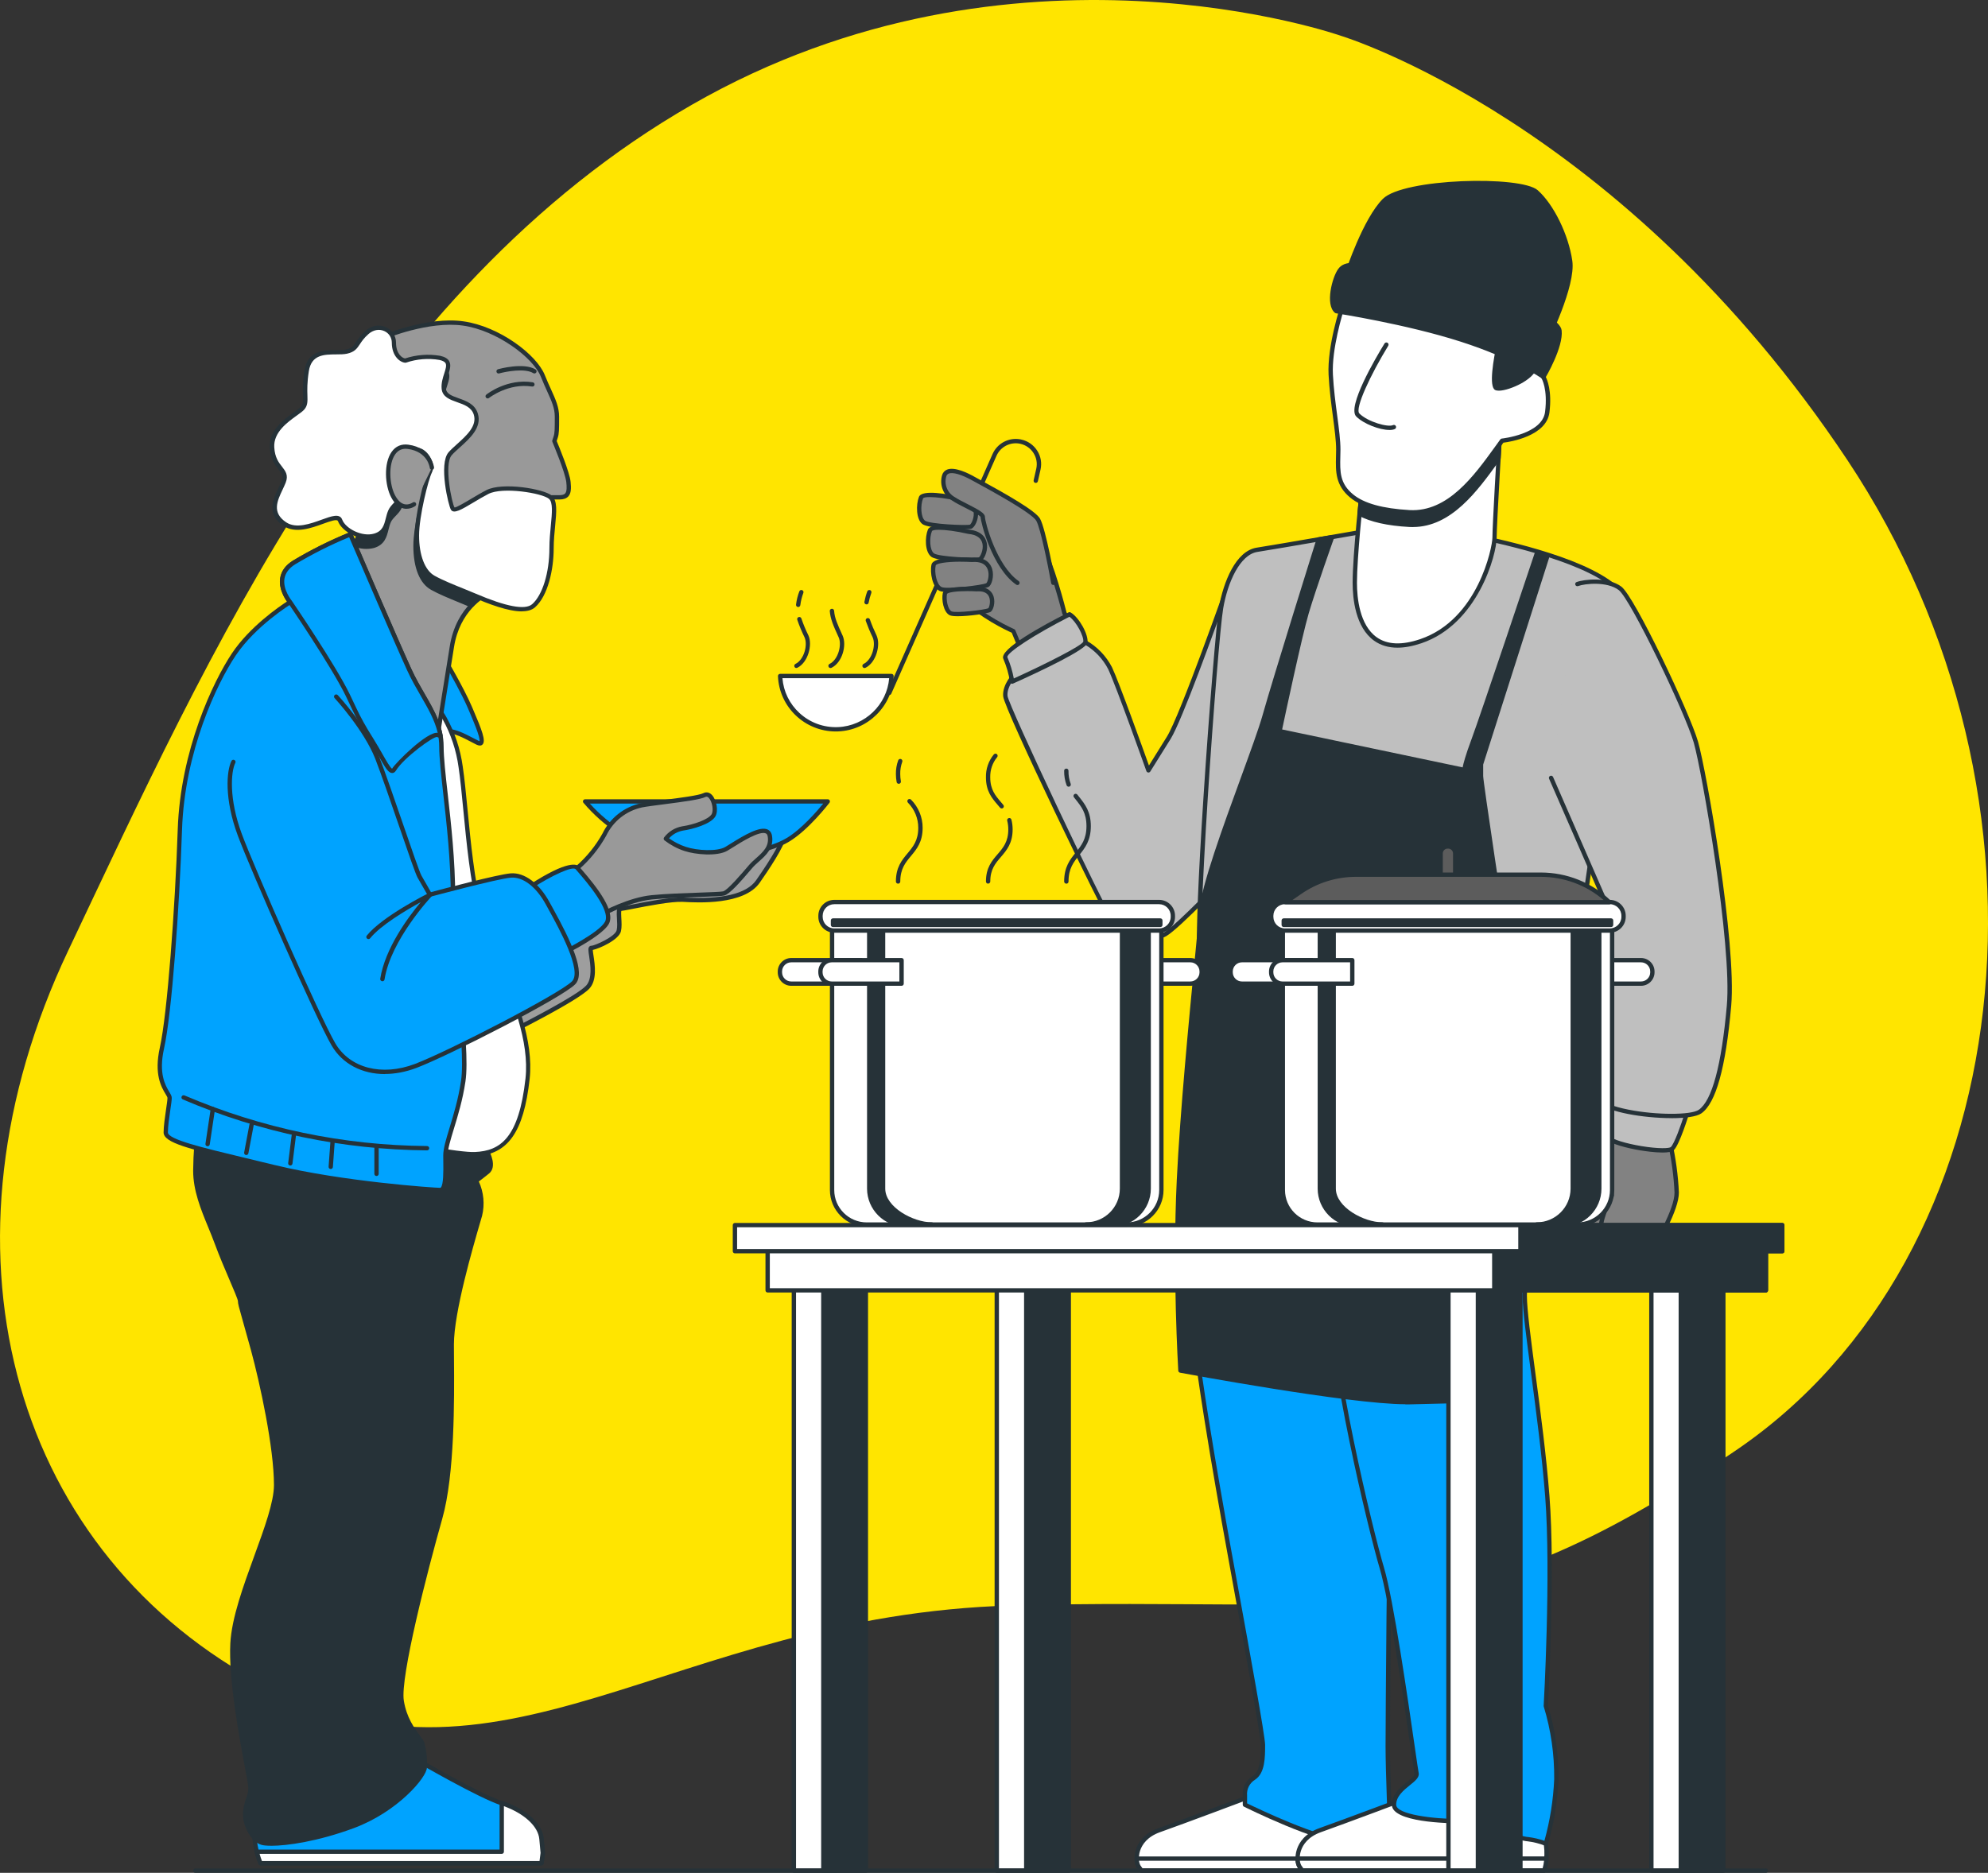 <?xml version="1.0" encoding="UTF-8"?> <svg xmlns="http://www.w3.org/2000/svg" width="156" height="147" viewBox="0 0 156 147" fill="none"><rect x="0" y="0" width="156" height="147" fill="#333333" stroke="none"/><g clip-path="url(#clip0_303_11544)"><path d="M105.268 2.825C105.268 2.825 79.544 -6.287 54.292 8.222C29.04 22.731 16.297 51.536 5.355 74.609C-5.586 97.683 0.711 121.152 19.975 131.861C39.24 142.569 52.361 126.779 79.401 126.017C106.441 125.255 113.731 129.083 136.168 113.876C158.605 98.668 162.664 62.722 144.964 36.109C127.263 9.496 105.268 2.825 105.268 2.825Z" fill="#FFE500"></path><path d="M79.69 52.884C79.69 52.884 78.806 53.765 78.894 54.646C78.983 55.527 86.497 71.296 87.292 72.441C88.088 73.586 90.386 73.939 91.451 73.322C92.515 72.705 96.666 68.302 96.666 68.302L96.459 45.719C96.459 45.719 92.776 56.221 91.716 57.915C90.655 59.609 90.121 60.473 90.121 60.473C90.121 60.473 87.741 53.775 87.115 52.454C86.677 51.604 86.004 50.899 85.171 50.422L79.69 52.884Z" fill="#BFBFBF"></path><path d="M90.104 73.786C88.992 73.786 87.721 73.359 87.15 72.536C86.544 71.665 78.83 55.727 78.721 54.663C78.626 53.714 79.527 52.803 79.564 52.766C79.578 52.752 79.595 52.739 79.615 52.732L85.096 50.269C85.147 50.245 85.201 50.249 85.249 50.276C86.109 50.77 86.806 51.495 87.262 52.38C87.812 53.545 89.665 58.704 90.159 60.087C90.4 59.7 90.869 58.945 91.566 57.827C92.603 56.167 96.255 45.77 96.292 45.665C96.319 45.587 96.397 45.54 96.479 45.554C96.561 45.567 96.622 45.638 96.622 45.72L96.829 68.302C96.829 68.346 96.812 68.386 96.782 68.42C96.612 68.6 92.6 72.848 91.529 73.471C91.162 73.685 90.648 73.79 90.097 73.79L90.104 73.786ZM79.788 53.023C79.663 53.159 78.989 53.907 79.061 54.626C79.136 55.368 86.565 71.096 87.428 72.34C88.173 73.41 90.373 73.742 91.362 73.17C92.335 72.607 96.034 68.715 96.493 68.231L96.296 46.682C95.371 49.287 92.743 56.587 91.859 58C90.798 59.694 90.264 60.557 90.264 60.557C90.23 60.612 90.165 60.645 90.101 60.635C90.036 60.629 89.982 60.584 89.958 60.524C89.934 60.456 87.575 53.819 86.959 52.522C86.551 51.729 85.929 51.069 85.157 50.608L79.785 53.02L79.788 53.023Z" fill="#263238"></path><path d="M98.291 140.939C98.291 140.939 92.984 142.938 90.978 143.65C88.972 144.361 89.091 146.119 89.326 146.471L89.564 146.81H108.556C108.838 145.807 108.794 144.74 108.437 143.761C107.849 142.007 98.291 140.939 98.291 140.939Z" fill="white"></path><path d="M108.556 146.98H89.564C89.509 146.98 89.455 146.953 89.424 146.908L89.186 146.57C89.043 146.356 88.938 145.774 89.149 145.144C89.326 144.612 89.778 143.897 90.92 143.49C92.902 142.789 98.179 140.801 98.23 140.78C98.254 140.77 98.281 140.767 98.308 140.77C99.298 140.882 107.992 141.902 108.597 143.707C108.967 144.72 109.012 145.811 108.719 146.854C108.699 146.929 108.631 146.98 108.556 146.98ZM89.652 146.641H108.423C108.661 145.702 108.61 144.73 108.277 143.819C107.825 142.467 100.971 141.41 98.312 141.112C97.826 141.295 92.93 143.138 91.032 143.809C90.019 144.168 89.625 144.791 89.468 145.249C89.291 145.777 89.38 146.251 89.465 146.377L89.648 146.641H89.652Z" fill="#263238"></path><path d="M108.736 145.885H89.203C89.193 146.089 89.234 146.292 89.326 146.475L89.564 146.814H108.556C108.655 146.512 108.716 146.201 108.736 145.885Z" fill="white"></path><path d="M108.556 146.983H89.564C89.509 146.983 89.455 146.956 89.424 146.912L89.186 146.573C89.067 146.343 89.019 146.109 89.033 145.875C89.037 145.787 89.111 145.716 89.203 145.716H108.736C108.784 145.716 108.828 145.736 108.862 145.77C108.893 145.804 108.91 145.852 108.906 145.899C108.882 146.228 108.821 146.556 108.719 146.868C108.695 146.939 108.631 146.986 108.556 146.986V146.983ZM89.652 146.644H108.43C108.485 146.451 108.525 146.255 108.549 146.055H89.376C89.39 146.173 89.424 146.292 89.478 146.4L89.652 146.644Z" fill="#263238"></path><path d="M94.279 76.418C94.279 76.418 92.984 89.231 92.984 95.813C92.984 102.395 95.344 115.444 96.044 119.442C96.744 123.439 99.104 136.014 99.104 136.952C99.104 137.891 99.104 139.07 98.397 139.54C97.911 139.839 97.639 140.384 97.69 140.95V141.654C97.69 141.654 103.351 144.476 105.829 144.595C106.928 144.683 108.033 144.683 109.131 144.595C109.131 144.595 108.896 139.303 108.896 137.071C108.896 134.838 109.015 118.852 109.131 116.383C109.246 113.913 109.722 96.165 110.195 91.229C110.668 86.293 112.082 77.831 112.082 77.831L94.742 75.009L94.279 76.418Z" fill="#00A3FF"></path><path d="M107.478 144.829C106.924 144.829 106.366 144.808 105.816 144.764C103.334 144.646 97.846 141.922 97.615 141.807C97.557 141.78 97.52 141.719 97.52 141.654V140.95C97.462 140.33 97.764 139.73 98.308 139.395C98.934 138.978 98.934 137.853 98.934 136.952C98.934 136.299 97.696 129.506 96.792 124.547C96.415 122.467 96.075 120.617 95.874 119.472L95.755 118.788C94.949 114.218 92.814 102.073 92.814 95.816C92.814 89.559 94.099 76.534 94.109 76.405C94.109 76.391 94.113 76.381 94.116 76.371L94.579 74.962C94.606 74.884 94.684 74.833 94.769 74.847L112.109 77.669C112.153 77.675 112.194 77.699 112.221 77.736C112.249 77.774 112.259 77.818 112.252 77.862C112.238 77.946 110.834 86.375 110.368 91.25C110.015 94.942 109.664 105.681 109.454 112.097C109.382 114.231 109.335 115.773 109.304 116.393C109.188 118.866 109.069 134.964 109.069 137.074C109.069 139.185 109.301 144.537 109.304 144.591C109.307 144.683 109.239 144.761 109.148 144.768C108.597 144.812 108.039 144.832 107.485 144.832L107.478 144.829ZM97.86 141.549C98.608 141.915 103.595 144.317 105.836 144.425C106.873 144.507 107.92 144.51 108.954 144.439C108.913 143.528 108.726 139.059 108.726 137.071C108.726 134.96 108.845 118.852 108.961 116.376C108.988 115.759 109.039 114.218 109.11 112.084C109.321 105.664 109.671 94.918 110.025 91.216C110.457 86.714 111.684 79.19 111.885 77.974L94.857 75.202L94.446 76.456C94.392 77.008 93.154 89.43 93.154 95.816C93.154 102.202 95.289 114.167 96.092 118.73L96.211 119.415C96.411 120.56 96.748 122.409 97.129 124.489C98.084 129.74 99.274 136.271 99.274 136.956C99.274 137.938 99.274 139.164 98.492 139.686C98.053 139.954 97.812 140.435 97.86 140.94V141.556V141.549Z" fill="#263238"></path><path d="M110.916 140.939C110.916 140.939 105.605 142.938 103.602 143.65C101.6 144.361 101.712 146.119 101.95 146.471L102.184 146.81H121.177C121.459 145.807 121.418 144.74 121.061 143.761C120.47 142.007 110.916 140.939 110.916 140.939Z" fill="white"></path><path d="M121.177 146.98H102.184C102.13 146.98 102.076 146.953 102.045 146.905L101.81 146.566C101.644 146.319 101.583 145.723 101.77 145.154C101.946 144.618 102.399 143.897 103.544 143.49C105.523 142.789 110.8 140.801 110.854 140.78C110.878 140.77 110.905 140.767 110.933 140.77C111.922 140.882 120.613 141.902 121.221 143.707C121.592 144.723 121.633 145.811 121.34 146.854C121.32 146.929 121.252 146.98 121.177 146.98ZM102.273 146.641H121.044C121.282 145.702 121.231 144.73 120.902 143.819C120.446 142.467 113.595 141.41 110.936 141.112C110.45 141.295 105.55 143.138 103.657 143.809C102.64 144.171 102.242 144.798 102.089 145.259C101.916 145.784 102.004 146.255 102.089 146.377L102.273 146.641Z" fill="#263238"></path><path d="M121.344 145.885H101.824C101.814 146.089 101.858 146.292 101.95 146.475L102.184 146.814H121.177C121.272 146.512 121.327 146.201 121.344 145.885Z" fill="white"></path><path d="M121.177 146.983H102.184C102.13 146.983 102.076 146.956 102.045 146.908L101.81 146.57C101.695 146.343 101.644 146.109 101.654 145.875C101.657 145.784 101.732 145.713 101.824 145.713H121.344C121.391 145.713 121.435 145.733 121.466 145.767C121.497 145.801 121.514 145.845 121.514 145.892C121.497 146.221 121.439 146.549 121.34 146.864C121.316 146.936 121.252 146.983 121.177 146.983ZM102.273 146.644H121.051C121.106 146.451 121.143 146.255 121.163 146.055H102.001C102.014 146.173 102.048 146.292 102.103 146.4L102.273 146.644Z" fill="#263238"></path><path d="M104.425 77.946C104.425 77.946 104.544 95.931 104.425 101.219C104.306 106.507 107.485 119.909 108.437 123.083C109.389 126.257 111.031 138.599 111.157 139.188C111.283 139.778 109.389 140.364 109.389 141.654C109.389 142.945 114.577 142.948 114.577 142.948C114.577 142.948 119.416 144.358 119.888 144.358C120.375 144.415 120.847 144.537 121.303 144.713C121.779 143.067 122.054 141.37 122.129 139.659C122.149 137.708 121.871 135.767 121.303 133.9C121.303 133.9 121.894 123.557 121.422 117.446C120.949 111.335 119.65 103.929 119.65 101.694C119.65 99.458 120.949 95.349 121.541 90.762C122.132 86.175 122.364 79.478 122.364 78.068C122.364 76.659 104.683 76.307 104.683 76.307L104.425 77.946Z" fill="#00A3FF"></path><path d="M121.303 144.883C121.282 144.883 121.262 144.879 121.242 144.872C120.8 144.7 120.337 144.585 119.868 144.527C119.409 144.527 115.149 143.294 114.554 143.118C113.605 143.118 109.219 143.033 109.219 141.654C109.219 140.828 109.885 140.289 110.423 139.855C110.718 139.618 111.021 139.371 110.99 139.222C110.96 139.083 110.865 138.412 110.701 137.294C110.151 133.493 109.008 125.583 108.274 123.131C107.414 120.261 104.133 106.677 104.255 101.216C104.374 95.992 104.255 78.126 104.255 77.946C104.255 77.936 104.255 77.929 104.255 77.919L104.513 76.279C104.527 76.195 104.605 76.137 104.683 76.137C104.728 76.137 109.158 76.229 113.53 76.49C122.53 77.028 122.53 77.729 122.53 78.068C122.53 79.356 122.316 86.063 121.707 90.782C121.425 92.957 120.99 95.016 120.602 96.836C120.181 98.817 119.817 100.532 119.817 101.694C119.817 102.764 120.126 105.102 120.487 107.812C120.888 110.84 121.344 114.272 121.588 117.433C122.044 123.324 121.507 133.256 121.473 133.88C122.041 135.756 122.316 137.701 122.299 139.662C122.224 141.39 121.945 143.104 121.466 144.761C121.452 144.808 121.422 144.845 121.378 144.866C121.354 144.876 121.327 144.883 121.303 144.883ZM104.595 77.96C104.598 78.546 104.711 96.056 104.595 101.223C104.473 106.65 107.743 120.173 108.6 123.036C109.345 125.515 110.487 133.439 111.038 137.25C111.188 138.284 111.297 139.029 111.324 139.154C111.399 139.506 111.045 139.791 110.637 140.12C110.157 140.509 109.559 140.99 109.559 141.654C109.559 142.427 112.493 142.776 114.578 142.779C114.595 142.779 114.608 142.779 114.625 142.786C116.56 143.348 119.559 144.188 119.888 144.188C120.341 144.242 120.776 144.344 121.191 144.49C121.629 142.914 121.888 141.285 121.959 139.652C121.979 137.721 121.704 135.8 121.14 133.951C121.133 133.93 121.133 133.913 121.133 133.893C121.14 133.792 121.718 123.493 121.252 117.463C121.007 114.313 120.555 110.884 120.154 107.859C119.78 105.027 119.48 102.791 119.48 101.697C119.48 100.501 119.848 98.773 120.273 96.771C120.657 94.959 121.092 92.906 121.371 90.745C121.945 86.293 122.194 79.593 122.194 78.072C122.132 77.306 113.163 76.656 104.83 76.483L104.595 77.963V77.96Z" fill="#263238"></path><path d="M108.91 41.394C108.91 41.394 100.178 42.921 98.645 43.155C97.112 43.389 96.156 45.747 95.816 47.739C95.476 49.73 93.457 75.714 94.279 76.418C95.102 77.123 117.284 79.467 119.763 79.593C122.241 79.718 123.067 79.83 123.302 78.065C123.537 76.3 127.141 51.072 127.821 48.772C128.997 44.778 118.348 42.674 115.869 42.098C113.391 41.522 108.91 41.394 108.91 41.394Z" fill="#BFBFBF"></path><path d="M121.32 79.823C120.946 79.823 120.517 79.799 120.024 79.775L119.752 79.762C117.464 79.647 95.051 77.306 94.167 76.547C94.018 76.418 93.562 76.029 94.439 62.549C94.878 55.788 95.469 48.738 95.646 47.708C95.993 45.686 96.976 43.236 98.618 42.986C100.131 42.755 108.791 41.241 108.879 41.224C108.889 41.224 108.903 41.224 108.913 41.224C108.957 41.224 113.439 41.36 115.907 41.932C116.063 41.969 116.254 42.01 116.468 42.061C119.106 42.654 126.117 44.229 127.732 46.959C128.086 47.559 128.171 48.182 127.984 48.819C127.321 51.065 123.747 76.019 123.472 78.088C123.278 79.538 122.663 79.826 121.323 79.826L121.32 79.823ZM108.92 41.563C108.481 41.641 100.155 43.094 98.669 43.321C97.302 43.531 96.333 45.703 95.983 47.766C95.558 50.256 93.718 75.317 94.398 76.3C95.204 76.927 116.886 79.278 119.769 79.423L120.041 79.437C122.316 79.552 122.928 79.586 123.132 78.041C123.295 76.825 126.95 51.113 127.657 48.721C127.821 48.172 127.749 47.651 127.44 47.129C125.9 44.524 118.994 42.972 116.397 42.389C116.179 42.342 115.989 42.298 115.832 42.261C113.476 41.712 109.229 41.57 108.923 41.559L108.92 41.563Z" fill="#263238"></path><path d="M120.636 43.325C120.636 43.325 116.335 56.198 115.628 58.085C114.921 59.972 114.917 60.432 114.917 60.432L100.41 57.383C100.41 57.383 101.943 50.097 102.531 48.098C103.119 46.099 104.527 42.159 104.527 42.159L103.476 42.339C103.476 42.339 100.056 53.271 99.23 56.208C98.404 59.145 94.517 68.546 94.279 71.493C94.041 74.44 92.865 85.362 92.511 92.652C92.158 99.942 92.63 107.578 92.63 107.578C92.63 107.578 106.431 110.163 110.562 110.048C114.693 109.933 117.284 109.929 117.284 109.929C117.284 109.929 116.944 95.942 117.403 91.477C117.862 87.012 119.409 78.78 119.409 78.78L123.183 78.546L123.302 78.075L118.702 77.737C118.702 77.737 116.216 61.493 116.216 60.903V59.975L121.422 43.65L120.636 43.325Z" fill="#263238"></path><path d="M110.283 110.22C105.87 110.22 92.732 107.771 92.6 107.744C92.525 107.731 92.467 107.666 92.46 107.588C92.457 107.51 91.991 99.861 92.341 92.642C92.6 87.283 93.297 80.067 93.756 75.294C93.919 73.6 94.048 72.258 94.109 71.479C94.266 69.545 95.979 64.853 97.356 61.083C98.118 58.992 98.778 57.19 99.067 56.164C99.883 53.257 103.279 42.4 103.313 42.291C103.334 42.23 103.385 42.186 103.446 42.176L104.496 41.997C104.554 41.986 104.615 42.007 104.656 42.054C104.694 42.102 104.707 42.163 104.687 42.22C104.673 42.261 103.276 46.177 102.694 48.149C102.164 49.951 100.841 56.16 100.61 57.255L114.775 60.232C114.829 59.948 114.989 59.314 115.468 58.03C116.165 56.167 120.432 43.406 120.473 43.277C120.487 43.233 120.521 43.196 120.565 43.176C120.606 43.155 120.657 43.155 120.701 43.176L121.486 43.501C121.568 43.535 121.609 43.626 121.585 43.708L116.386 60.009V60.91C116.386 61.364 117.984 71.937 118.848 77.584L123.312 77.912C123.363 77.916 123.407 77.943 123.438 77.984C123.469 78.024 123.479 78.075 123.465 78.126L123.346 78.597C123.329 78.668 123.265 78.719 123.193 78.725L119.552 78.953C119.355 80.023 117.995 87.405 117.573 91.507C117.121 95.911 117.451 109.797 117.454 109.939C117.454 109.983 117.437 110.027 117.406 110.061C117.376 110.095 117.332 110.112 117.284 110.112C117.257 110.112 114.649 110.115 110.565 110.231C110.477 110.231 110.382 110.234 110.283 110.234V110.22ZM92.79 107.436C94.208 107.7 106.703 109.99 110.555 109.878C114.044 109.78 116.461 109.763 117.107 109.76C117.07 108.137 116.804 95.613 117.233 91.46C117.689 87.039 119.225 78.831 119.242 78.749C119.256 78.671 119.321 78.617 119.399 78.61L123.05 78.383L123.091 78.228L118.692 77.902C118.613 77.896 118.549 77.838 118.535 77.76C118.433 77.096 116.046 61.496 116.046 60.903V59.975C116.046 59.958 116.046 59.941 116.053 59.924L121.211 43.748L120.738 43.552C120.222 45.093 116.441 56.394 115.784 58.146C115.111 59.948 115.084 60.419 115.084 60.439C115.084 60.49 115.057 60.537 115.019 60.568C114.979 60.598 114.928 60.612 114.88 60.602L100.372 57.553C100.28 57.532 100.223 57.444 100.24 57.353C100.253 57.278 101.78 50.036 102.365 48.054C102.858 46.377 103.939 43.308 104.265 42.38L103.602 42.491C103.259 43.592 100.161 53.505 99.386 56.255C99.094 57.295 98.434 59.104 97.669 61.198C96.299 64.948 94.596 69.62 94.442 71.507C94.378 72.289 94.249 73.63 94.089 75.328C93.63 80.101 92.936 87.31 92.678 92.662C92.355 99.339 92.729 106.392 92.79 107.439V107.436Z" fill="#263238"></path><path d="M126.151 88.543C126.151 88.543 123.431 92.422 123.231 93.069C123.03 93.716 123.662 96.412 123.662 97.273C123.662 98.133 124.744 98.136 124.744 98.136C124.744 98.136 124.203 99.536 124.852 100.078C125.502 100.62 128.314 100.508 128.854 99.536C129.395 98.563 131.574 95.227 131.574 93.607C131.513 92.266 131.333 90.931 131.034 89.62L126.151 88.543Z" fill="#828282"></path><path d="M126.331 100.569C125.672 100.569 125.043 100.457 124.74 100.206C124.166 99.725 124.38 98.726 124.512 98.286C124.07 98.218 123.492 97.957 123.492 97.269C123.492 96.937 123.39 96.297 123.282 95.623C123.112 94.549 122.935 93.441 123.067 93.018C123.271 92.364 125.73 88.844 126.012 88.445C126.053 88.387 126.121 88.363 126.189 88.377L131.071 89.454C131.136 89.468 131.187 89.518 131.2 89.583C131.499 90.901 131.683 92.252 131.744 93.6C131.744 95.003 130.211 97.578 129.388 98.96C129.225 99.231 129.092 99.458 129.004 99.617C128.701 100.159 127.868 100.389 127.396 100.474C127.066 100.535 126.695 100.569 126.335 100.569H126.331ZM126.223 88.733C125.427 89.871 123.543 92.621 123.39 93.12C123.282 93.468 123.469 94.634 123.618 95.572C123.727 96.263 123.832 96.914 123.832 97.273C123.832 97.954 124.706 97.967 124.744 97.967C124.798 97.967 124.852 97.994 124.883 98.042C124.914 98.086 124.92 98.147 124.9 98.198C124.761 98.557 124.506 99.57 124.958 99.949C125.294 100.23 126.379 100.318 127.331 100.145C128.031 100.017 128.531 99.766 128.701 99.458C128.793 99.295 128.929 99.065 129.092 98.79C129.898 97.435 131.401 94.915 131.401 93.611C131.343 92.327 131.17 91.029 130.887 89.766L126.223 88.736V88.733Z" fill="#263238"></path><path d="M124.744 98.306C124.696 98.306 124.648 98.286 124.614 98.249C124.553 98.177 124.56 98.072 124.631 98.008C124.638 98.001 125.441 97.29 125.441 96.412C125.441 95.413 126.287 93.814 126.325 93.746C126.369 93.665 126.471 93.631 126.556 93.675C126.637 93.719 126.671 93.821 126.627 93.906C126.62 93.922 125.784 95.498 125.784 96.416C125.784 97.449 124.897 98.235 124.859 98.269C124.829 98.296 124.788 98.309 124.747 98.309L124.744 98.306Z" fill="#263238"></path><path d="M126.369 86.06C126.26 86.381 125.502 88.648 126.151 89.295C126.801 89.942 130.803 90.585 131.234 90.155C131.666 89.725 132.424 87.245 132.424 87.245L126.369 86.06Z" fill="#BFBFBF"></path><path d="M130.456 90.464C129.823 90.464 129.062 90.348 128.742 90.298C127.681 90.121 126.41 89.8 126.025 89.417C125.366 88.76 125.93 86.815 126.202 86.009C126.229 85.927 126.311 85.877 126.396 85.897L132.451 87.083C132.499 87.093 132.54 87.12 132.564 87.161C132.588 87.201 132.594 87.252 132.581 87.296C132.502 87.554 131.799 89.83 131.35 90.277C131.207 90.42 130.86 90.464 130.456 90.464ZM126.481 86.253C126.117 87.377 125.859 88.763 126.27 89.173C126.532 89.434 127.572 89.756 128.8 89.959C130.194 90.189 131.003 90.138 131.112 90.033C131.391 89.756 131.894 88.353 132.203 87.374L126.481 86.253Z" fill="#263238"></path><path d="M121.714 61.056L126.042 70.971C126.042 70.971 124.635 85.094 125.393 86.28C126.151 87.466 132.319 88.004 133.4 87.249C134.481 86.493 135.239 83.8 135.671 78.949C136.103 74.098 133.723 60.517 133.074 58.251C132.424 55.984 128.116 46.932 127.124 46.18C126.131 45.428 124.312 45.638 123.771 45.842" fill="#BFBFBF"></path><path d="M131.156 87.764C130.061 87.764 128.79 87.642 127.729 87.432C126.787 87.245 125.594 86.91 125.25 86.371C124.489 85.182 125.706 72.645 125.869 70.998L121.558 61.123C121.52 61.039 121.558 60.937 121.646 60.9C121.731 60.862 121.833 60.9 121.871 60.988L126.199 70.903C126.209 70.931 126.216 70.958 126.212 70.988C125.648 76.642 125.005 85.355 125.536 86.189C125.753 86.527 126.576 86.859 127.797 87.1C129.969 87.53 132.696 87.533 133.305 87.11C134.345 86.382 135.086 83.631 135.505 78.936C135.93 74.172 133.553 60.537 132.914 58.298C132.241 55.95 127.953 47.021 127.025 46.316C126.1 45.615 124.346 45.808 123.836 46.001C123.747 46.035 123.649 45.991 123.618 45.903C123.584 45.815 123.628 45.716 123.717 45.686C124.295 45.469 126.189 45.259 127.232 46.048C128.286 46.848 132.604 55.977 133.244 58.207C133.91 60.531 136.283 74.061 135.848 78.966C135.416 83.834 134.648 86.592 133.505 87.391C133.131 87.652 132.23 87.767 131.166 87.767L131.156 87.764Z" fill="#263238"></path><path d="M83.525 48.118C83.525 48.118 82.549 44.239 81.686 42.728C80.822 41.218 75.086 39.171 74.437 39.171C73.787 39.171 74.005 40.574 74.005 41.882C74.005 43.189 74.219 45.438 75.627 46.946C77.034 48.453 79.52 49.534 79.52 49.534L80.278 51.367L84.174 49.317L83.525 48.118Z" fill="#828282"></path><path d="M80.278 51.536C80.258 51.536 80.237 51.536 80.22 51.526C80.176 51.509 80.139 51.475 80.122 51.431L79.391 49.663C78.983 49.48 76.81 48.464 75.504 47.061C74.127 45.584 73.838 43.43 73.838 41.881C73.838 41.614 73.828 41.339 73.821 41.075C73.791 40.178 73.767 39.469 74.07 39.154C74.168 39.053 74.297 39.002 74.444 39.002C75.069 39.002 80.924 41.045 81.839 42.644C82.682 44.117 83.603 47.715 83.688 48.057L84.328 49.239C84.348 49.28 84.355 49.324 84.341 49.368C84.328 49.412 84.297 49.446 84.256 49.47L80.36 51.519C80.336 51.533 80.309 51.54 80.281 51.54L80.278 51.536ZM74.437 39.341C74.382 39.341 74.342 39.358 74.308 39.392C74.107 39.602 74.131 40.343 74.155 41.065C74.165 41.333 74.172 41.61 74.172 41.885C74.172 43.372 74.444 45.438 75.749 46.834C77.116 48.298 79.561 49.371 79.585 49.382C79.625 49.399 79.656 49.432 79.673 49.473L80.36 51.133L83.94 49.25L83.372 48.199C83.372 48.199 83.362 48.172 83.359 48.159C83.348 48.121 82.379 44.283 81.536 42.813C80.724 41.394 75.025 39.341 74.433 39.341H74.437Z" fill="#263238"></path><path d="M69.786 54.551C69.762 54.551 69.738 54.548 69.718 54.538C69.633 54.5 69.592 54.399 69.629 54.314L77.888 35.635C78.265 34.788 79.166 34.317 80.077 34.486L80.152 34.503C80.669 34.618 81.108 34.93 81.393 35.377C81.679 35.824 81.767 36.353 81.648 36.871L81.444 37.772C81.424 37.864 81.335 37.921 81.24 37.901C81.148 37.881 81.091 37.789 81.111 37.698L81.315 36.797C81.414 36.37 81.335 35.929 81.101 35.56C80.866 35.191 80.502 34.933 80.074 34.835L80.013 34.822C79.258 34.683 78.51 35.072 78.197 35.773L69.939 54.453C69.911 54.517 69.847 54.554 69.782 54.554L69.786 54.551Z" fill="#263238"></path><path d="M61.218 53.061C61.313 55.466 63.346 57.336 65.76 57.241C68.038 57.153 69.867 55.331 69.956 53.061H61.218Z" fill="white"></path><path d="M65.583 57.414C63.159 57.414 61.143 55.5 61.047 53.068C61.047 53.02 61.061 52.976 61.095 52.942C61.126 52.908 61.17 52.891 61.218 52.891H69.956C70.003 52.891 70.047 52.912 70.078 52.942C70.109 52.976 70.126 53.02 70.126 53.068C70.034 55.412 68.116 57.319 65.767 57.41C65.706 57.41 65.644 57.414 65.587 57.414H65.583ZM61.398 53.23C61.483 54.28 61.952 55.246 62.734 55.964C63.557 56.723 64.631 57.116 65.753 57.072C67.871 56.987 69.605 55.317 69.775 53.23H61.398Z" fill="#263238"></path><path d="M62.632 47.644C62.632 47.644 62.618 47.644 62.612 47.644C62.52 47.63 62.452 47.546 62.465 47.454C62.51 47.098 62.598 46.749 62.724 46.417C62.758 46.329 62.856 46.285 62.941 46.319C63.03 46.353 63.074 46.448 63.04 46.536C62.924 46.844 62.843 47.17 62.802 47.498C62.792 47.583 62.717 47.647 62.632 47.647V47.644Z" fill="#263238"></path><path d="M62.496 52.434C62.431 52.434 62.373 52.4 62.343 52.339C62.302 52.254 62.336 52.153 62.421 52.112C63.094 51.783 63.404 50.621 63.132 50.022C62.914 49.581 62.724 49.121 62.564 48.65C62.533 48.562 62.581 48.464 62.669 48.437C62.758 48.406 62.856 48.453 62.883 48.541C63.036 48.995 63.224 49.446 63.438 49.876C63.774 50.618 63.404 52.007 62.567 52.414C62.544 52.424 62.516 52.431 62.492 52.431L62.496 52.434Z" fill="#263238"></path><path d="M65.172 52.434C65.107 52.434 65.049 52.4 65.019 52.339C64.978 52.254 65.012 52.153 65.097 52.112C65.77 51.787 66.079 50.621 65.811 50.022L65.77 49.934C65.413 49.151 65.158 48.586 65.114 47.962C65.107 47.867 65.178 47.789 65.274 47.783C65.365 47.779 65.447 47.847 65.454 47.942C65.491 48.504 65.726 49.019 66.079 49.798L66.12 49.886C66.46 50.642 66.097 52.007 65.243 52.42C65.219 52.43 65.192 52.437 65.168 52.437L65.172 52.434Z" fill="#263238"></path><path d="M67.997 47.437C67.997 47.437 67.977 47.437 67.967 47.437C67.875 47.42 67.814 47.332 67.831 47.241C67.882 46.963 67.956 46.685 68.055 46.421C68.089 46.333 68.184 46.289 68.273 46.319C68.361 46.353 68.405 46.448 68.375 46.536C68.283 46.783 68.211 47.041 68.164 47.302C68.15 47.383 68.079 47.441 67.997 47.441V47.437Z" fill="#263238"></path><path d="M67.841 52.434C67.776 52.434 67.718 52.4 67.688 52.339C67.647 52.254 67.681 52.153 67.766 52.112C68.439 51.783 68.749 50.622 68.477 50.022C68.276 49.609 68.096 49.175 67.939 48.738C67.909 48.65 67.956 48.552 68.045 48.521C68.133 48.491 68.232 48.538 68.262 48.626C68.412 49.053 68.589 49.473 68.786 49.88C69.123 50.622 68.752 52.007 67.915 52.417C67.892 52.427 67.865 52.434 67.841 52.434Z" fill="#263238"></path><path d="M75.3 39.171C75.3 39.171 72.489 38.524 72.274 39.063C72.06 39.602 72.057 40.682 72.489 41.004C72.92 41.326 75.844 41.434 76.167 41.343C76.49 41.251 77.252 39.364 75.3 39.171Z" fill="#828282"></path><path d="M75.545 41.543C74.535 41.543 72.757 41.417 72.383 41.136C71.88 40.764 71.873 39.598 72.111 38.999C72.353 38.392 74.43 38.795 75.324 38.999C76.48 39.117 76.711 39.795 76.749 40.191C76.8 40.77 76.49 41.421 76.212 41.499C76.12 41.526 75.875 41.539 75.545 41.539V41.543ZM72.965 39.016C72.652 39.016 72.461 39.053 72.431 39.124C72.216 39.659 72.257 40.621 72.587 40.868C72.951 41.14 75.82 41.265 76.116 41.18C76.218 41.126 76.49 40.601 76.392 40.117C76.303 39.666 75.926 39.405 75.28 39.341C75.273 39.341 75.266 39.341 75.26 39.337C74.308 39.117 73.475 39.016 72.961 39.016H72.965Z" fill="#263238"></path><path d="M76.001 41.739C76.001 41.739 73.189 41.092 72.971 41.634C72.754 42.176 72.754 43.25 73.189 43.572C73.624 43.894 76.541 44.005 76.868 43.911C77.194 43.816 77.952 41.932 76.001 41.739Z" fill="#828282"></path><path d="M76.29 44.107C75.294 44.107 73.468 43.989 73.087 43.708C72.563 43.318 72.574 42.166 72.812 41.57C73.056 40.96 75.134 41.367 76.028 41.57C77.181 41.688 77.415 42.366 77.453 42.759C77.507 43.338 77.194 43.992 76.915 44.073C76.837 44.097 76.606 44.107 76.29 44.107ZM73.672 41.583C73.356 41.583 73.158 41.621 73.128 41.695C72.914 42.23 72.954 43.186 73.288 43.433C73.658 43.708 76.524 43.829 76.817 43.745C76.919 43.691 77.191 43.169 77.096 42.684C77.007 42.23 76.633 41.97 75.98 41.905C75.974 41.905 75.967 41.905 75.96 41.902C75.015 41.685 74.182 41.583 73.668 41.583H73.672Z" fill="#263238"></path><path d="M76.266 43.944C76.266 43.944 73.383 43.782 73.26 44.351C73.138 44.92 73.322 45.98 73.804 46.228C74.287 46.475 77.184 46.085 77.483 45.923C77.782 45.76 78.221 43.806 76.266 43.944Z" fill="#828282"></path><path d="M74.474 46.472C74.131 46.472 73.855 46.444 73.726 46.38C73.165 46.092 72.958 44.947 73.094 44.317C73.23 43.677 75.348 43.724 76.266 43.775C77.405 43.7 77.748 44.297 77.857 44.663C78.02 45.218 77.833 45.929 77.565 46.072C77.303 46.214 75.545 46.472 74.474 46.472ZM75.389 44.087C74.26 44.087 73.458 44.222 73.424 44.385C73.305 44.947 73.505 45.886 73.879 46.075C74.274 46.279 77.109 45.929 77.398 45.774C77.493 45.699 77.677 45.137 77.5 44.679C77.337 44.256 76.926 44.066 76.276 44.114C76.269 44.114 76.263 44.114 76.256 44.114C75.953 44.097 75.661 44.09 75.392 44.09L75.389 44.087Z" fill="#263238"></path><path d="M76.626 46.248C76.626 46.248 74.246 46.113 74.148 46.587C74.049 47.061 74.199 47.942 74.597 48.138C74.994 48.335 77.388 48.02 77.636 47.888C77.884 47.756 78.241 46.13 76.626 46.248Z" fill="#828282"></path><path d="M75.158 48.369C74.865 48.369 74.634 48.345 74.522 48.291C74.032 48.047 73.872 47.085 73.981 46.553C74.093 46.018 75.681 46.025 76.626 46.079C77.582 46.014 77.881 46.526 77.973 46.837C78.112 47.312 77.946 47.915 77.718 48.037C77.497 48.155 76.052 48.369 75.161 48.369H75.158ZM75.912 46.397C75.069 46.397 74.386 46.485 74.311 46.624C74.219 47.071 74.382 47.844 74.671 47.986C74.988 48.142 77.283 47.874 77.555 47.739C77.626 47.671 77.765 47.21 77.612 46.844C77.476 46.523 77.15 46.38 76.637 46.417C76.63 46.417 76.623 46.417 76.616 46.417C76.375 46.404 76.14 46.397 75.912 46.397Z" fill="#263238"></path><path d="M82.658 45.747C82.658 45.747 81.9 41.543 81.468 40.791C81.036 40.038 77.14 37.986 76.368 37.555C75.596 37.125 74.328 36.587 74.093 37.339C73.889 38.05 74.202 38.809 74.852 39.171C75.501 39.605 77.123 40.249 77.123 40.574C77.123 40.899 77.99 44.453 79.843 45.747" fill="#828282"></path><path d="M82.655 45.916C82.573 45.916 82.502 45.859 82.488 45.777C82.226 44.334 81.648 41.451 81.318 40.875C80.961 40.255 77.745 38.501 76.688 37.925C76.514 37.83 76.378 37.755 76.283 37.705C75.457 37.244 74.77 37.044 74.447 37.173C74.348 37.213 74.287 37.281 74.253 37.393C74.07 38.03 74.348 38.704 74.933 39.026C75.171 39.185 75.535 39.368 75.885 39.547C76.885 40.056 77.289 40.293 77.289 40.577C77.289 40.933 78.173 44.378 79.938 45.611C80.016 45.666 80.033 45.77 79.979 45.848C79.924 45.926 79.819 45.943 79.741 45.889C77.844 44.565 76.949 40.967 76.949 40.577C76.892 40.442 76.164 40.072 75.729 39.849C75.351 39.656 74.994 39.476 74.753 39.314C74.042 38.917 73.699 38.084 73.927 37.295C73.991 37.085 74.127 36.935 74.321 36.858C74.899 36.627 75.902 37.105 76.446 37.41C76.538 37.461 76.677 37.535 76.847 37.63C79.003 38.806 81.257 40.089 81.611 40.709C82.053 41.478 82.791 45.547 82.821 45.72C82.838 45.811 82.777 45.899 82.685 45.916C82.675 45.916 82.665 45.916 82.655 45.916Z" fill="#263238"></path><path d="M83.933 48.216C83.933 48.216 78.541 50.947 78.894 51.651C79.146 52.244 79.326 52.864 79.425 53.501C79.425 53.501 85.082 50.947 85.171 50.418C85.259 49.89 84.552 48.569 83.933 48.216Z" fill="#BFBFBF"></path><path d="M79.425 53.67C79.397 53.67 79.37 53.664 79.343 53.65C79.295 53.626 79.265 53.579 79.255 53.528C79.159 52.908 78.983 52.298 78.734 51.719C78.364 50.984 81.781 49.114 83.851 48.067C83.902 48.04 83.964 48.044 84.011 48.071C84.671 48.447 85.436 49.822 85.334 50.449C85.245 50.987 81.635 52.691 79.489 53.657C79.465 53.667 79.442 53.67 79.418 53.67H79.425ZM83.923 48.409C81.227 49.781 79.003 51.225 79.047 51.577C79.278 52.119 79.448 52.681 79.554 53.254C82.145 52.075 84.848 50.7 85.004 50.374C85.072 49.964 84.463 48.792 83.919 48.409H83.923Z" fill="#263238"></path><path d="M106.904 38.219C106.904 38.219 106.316 43.507 106.316 45.74C106.316 47.972 107.036 51.844 111.504 50.327C115.972 48.809 117.284 43.274 117.284 42.196C117.284 41.119 117.757 33.263 117.757 33.263C117.757 33.263 114.571 36.675 111.977 37.494C110.334 38.002 108.624 38.246 106.904 38.219Z" fill="white"></path><path d="M109.665 50.838C108.954 50.838 108.342 50.655 107.832 50.293C106.363 49.246 106.142 46.99 106.142 45.74C106.142 43.524 106.727 38.253 106.73 38.199C106.74 38.111 106.805 38.043 106.9 38.05C108.6 38.077 110.294 37.837 111.919 37.332C114.442 36.536 117.593 33.182 117.624 33.148C117.672 33.097 117.75 33.08 117.814 33.107C117.879 33.134 117.92 33.202 117.916 33.273C117.913 33.351 117.444 41.136 117.444 42.196C117.444 43.528 115.968 48.985 111.548 50.486C110.858 50.72 110.226 50.838 109.654 50.838H109.665ZM107.053 38.389C106.958 39.273 106.482 43.751 106.482 45.74C106.482 46.925 106.683 49.06 108.029 50.018C108.855 50.608 110.005 50.655 111.446 50.167C115.985 48.626 117.111 42.952 117.111 42.196C117.111 41.265 117.454 35.418 117.556 33.71C116.679 34.598 114.176 36.976 112.024 37.657C110.409 38.155 108.723 38.406 107.053 38.392V38.389Z" fill="#263238"></path><path d="M111.976 37.511C110.334 38.013 108.621 38.253 106.904 38.219C106.904 38.219 106.805 39.114 106.686 40.32C107.839 40.936 109.406 41.129 110.606 41.194C113.775 41.373 115.91 38.294 117.6 35.956C117.689 34.456 117.757 33.28 117.757 33.28C117.757 33.28 114.571 36.692 111.976 37.511Z" fill="#263238"></path><path d="M110.871 41.37C110.78 41.37 110.688 41.37 110.593 41.363C108.882 41.272 107.539 40.97 106.601 40.469C106.54 40.435 106.506 40.37 106.513 40.303C106.632 39.097 106.73 38.199 106.73 38.199C106.74 38.114 106.812 38.047 106.9 38.047C108.6 38.081 110.29 37.843 111.919 37.345C114.441 36.549 117.593 33.196 117.624 33.162C117.671 33.111 117.75 33.094 117.814 33.121C117.879 33.148 117.923 33.216 117.916 33.287L117.76 35.963C117.76 35.994 117.746 36.028 117.729 36.051L117.597 36.234C115.941 38.528 113.891 41.367 110.865 41.367L110.871 41.37ZM106.866 40.221C107.754 40.669 109.015 40.94 110.616 41.024C113.608 41.204 115.672 38.338 117.331 36.041L117.437 35.895L117.563 33.724C116.685 34.611 114.183 36.99 112.031 37.671C110.416 38.162 108.743 38.402 107.06 38.389C107.029 38.68 106.955 39.364 106.87 40.221H106.866Z" fill="#263238"></path><path d="M105.714 21.495C105.714 21.495 107.091 17.284 108.631 15.736C110.171 14.187 119.29 13.947 120.551 15.058C121.813 16.169 122.931 18.544 123.214 20.499C123.496 22.453 121.252 26.935 121.252 26.935L105.714 21.495Z" fill="#263238"></path><path d="M121.252 27.105C121.231 27.105 121.214 27.105 121.194 27.094L105.656 21.654C105.567 21.623 105.523 21.528 105.55 21.44C105.608 21.268 106.958 17.172 108.508 15.614C110.127 13.988 119.334 13.761 120.664 14.929C121.915 16.034 123.084 18.415 123.38 20.471C123.666 22.457 121.493 26.823 121.401 27.006C121.371 27.064 121.313 27.101 121.248 27.101L121.252 27.105ZM105.928 21.39L121.163 26.725C121.531 25.97 123.288 22.216 123.044 20.522C122.758 18.537 121.636 16.24 120.436 15.183C119.208 14.103 110.242 14.35 108.75 15.854C107.42 17.189 106.193 20.614 105.928 21.39Z" fill="#263238"></path><path d="M105.37 23.995C105.37 23.995 104.309 27.169 104.425 29.415C104.541 31.661 105.017 33.883 105.017 35.292C105.017 36.702 104.782 37.88 106.077 38.938C107.227 39.873 109.178 40.123 110.606 40.205C113.949 40.391 116.142 36.952 117.876 34.588C117.876 34.588 121.177 34.249 121.415 32.355C121.653 30.462 121.112 29.601 121.112 29.601L121.252 26.949C121.252 26.949 110.209 21.528 105.37 23.995Z" fill="white"></path><path d="M110.868 40.381C110.78 40.381 110.688 40.381 110.596 40.374C108.41 40.248 106.897 39.822 105.969 39.07C104.785 38.104 104.809 37.01 104.836 35.851C104.84 35.668 104.847 35.485 104.847 35.292C104.847 34.594 104.728 33.7 104.592 32.667C104.459 31.671 104.313 30.546 104.255 29.422C104.139 27.169 105.166 24.069 105.207 23.94C105.221 23.9 105.251 23.862 105.292 23.842C107.339 22.799 110.664 22.982 115.176 24.384C118.515 25.424 121.299 26.783 121.327 26.796C121.388 26.827 121.425 26.891 121.422 26.955L121.286 29.561C121.398 29.774 121.799 30.675 121.585 32.376C121.35 34.235 118.491 34.683 117.971 34.747C117.852 34.913 117.729 35.082 117.604 35.255C115.948 37.545 113.898 40.381 110.871 40.381H110.868ZM105.51 24.113C105.36 24.577 104.49 27.392 104.595 29.405C104.653 30.512 104.799 31.634 104.932 32.623C105.071 33.67 105.187 34.571 105.187 35.292C105.187 35.485 105.183 35.672 105.176 35.858C105.149 37.023 105.129 37.945 106.183 38.809C107.05 39.517 108.502 39.916 110.613 40.038C113.609 40.201 115.666 37.352 117.321 35.059C117.461 34.865 117.6 34.672 117.733 34.489C117.76 34.452 117.804 34.425 117.852 34.422C117.882 34.422 121.021 34.076 121.242 32.338C121.469 30.526 120.97 29.703 120.963 29.696C120.946 29.666 120.936 29.632 120.936 29.598L121.068 27.057C119.956 26.529 109.998 21.918 105.503 24.12L105.51 24.113Z" fill="#263238"></path><path d="M117.641 26.935C117.641 26.935 116.93 30.225 117.403 30.462C117.876 30.699 120.354 29.754 120.463 28.697C120.572 27.64 119.276 26.817 117.641 26.935Z" fill="#263238"></path><path d="M117.617 30.665C117.498 30.665 117.399 30.648 117.325 30.611C116.811 30.353 117.195 28.175 117.474 26.898C117.491 26.823 117.552 26.769 117.627 26.766C118.681 26.688 119.64 26.983 120.194 27.552C120.524 27.89 120.674 28.29 120.63 28.714C120.565 29.357 119.803 29.862 119.354 30.106C118.787 30.414 118.069 30.665 117.617 30.665ZM117.78 27.098C117.444 28.69 117.311 30.147 117.484 30.316C117.644 30.394 118.413 30.238 119.191 29.811C119.854 29.449 120.255 29.039 120.293 28.68C120.327 28.358 120.208 28.05 119.953 27.789C119.497 27.321 118.671 27.061 117.78 27.098Z" fill="#263238"></path><path d="M104.864 24.425C104.864 24.425 110.328 25.262 114.669 26.657C119.011 28.053 121.112 29.588 121.112 29.588C121.112 29.588 122.513 27.216 122.374 25.96C122.234 24.703 116.216 22.47 111.307 21.495C106.397 20.519 105.564 20.655 105.146 21.213C104.728 21.773 104.163 23.866 104.864 24.425Z" fill="#263238"></path><path d="M121.112 29.757C121.075 29.757 121.041 29.747 121.014 29.723C120.993 29.71 118.879 28.185 114.618 26.817C110.338 25.441 104.894 24.598 104.84 24.591C104.809 24.588 104.782 24.574 104.758 24.557C103.963 23.924 104.544 21.739 105.01 21.112C105.472 20.495 106.247 20.316 111.341 21.329C115.798 22.213 122.377 24.452 122.544 25.939C122.687 27.237 121.32 29.574 121.259 29.672C121.235 29.713 121.194 29.744 121.146 29.754C121.136 29.754 121.123 29.757 121.112 29.757ZM104.938 24.266C105.493 24.354 110.634 25.184 114.72 26.498C118.43 27.691 120.494 28.968 121.055 29.344C121.357 28.798 122.316 26.983 122.204 25.98C122.085 24.913 116.468 22.694 111.273 21.664C106.618 20.739 105.663 20.81 105.282 21.319C104.901 21.83 104.398 23.754 104.938 24.269V24.266Z" fill="#263238"></path><path d="M109.022 33.748C108.257 33.748 107.009 33.273 106.428 32.694C105.683 31.952 107.934 28.117 108.644 26.962C108.692 26.881 108.797 26.857 108.879 26.905C108.961 26.952 108.984 27.057 108.937 27.138C107.553 29.401 106.292 32.078 106.672 32.457C107.339 33.121 108.927 33.555 109.307 33.368C109.392 33.328 109.494 33.361 109.535 33.446C109.576 33.531 109.542 33.633 109.457 33.673C109.348 33.727 109.199 33.751 109.022 33.751V33.748Z" fill="#263238"></path><path d="M65.634 98.977H62.295V146.831H65.634V98.977Z" fill="white"></path><path d="M65.634 147H62.295C62.2 147 62.125 146.925 62.125 146.831V98.977C62.125 98.882 62.2 98.807 62.295 98.807H65.634C65.729 98.807 65.804 98.882 65.804 98.977V146.831C65.804 146.925 65.729 147 65.634 147ZM62.465 146.661H65.464V99.146H62.465V146.661Z" fill="#263238"></path><path d="M67.946 98.977H64.607V146.831H67.946V98.977Z" fill="#263238"></path><path d="M67.946 147H64.607C64.512 147 64.437 146.925 64.437 146.831V98.977C64.437 98.882 64.512 98.807 64.607 98.807H67.946C68.041 98.807 68.116 98.882 68.116 98.977V146.831C68.116 146.925 68.041 147 67.946 147ZM64.777 146.661H67.776V99.146H64.777V146.661Z" fill="#263238"></path><path d="M81.556 98.977H78.218V146.831H81.556V98.977Z" fill="white"></path><path d="M81.556 147H78.218C78.122 147 78.048 146.925 78.048 146.831V98.977C78.048 98.882 78.122 98.807 78.218 98.807H81.556C81.652 98.807 81.726 98.882 81.726 98.977V146.831C81.726 146.925 81.652 147 81.556 147ZM78.388 146.661H81.386V99.146H78.388V146.661Z" fill="#263238"></path><path d="M83.868 98.977H80.53V146.831H83.868V98.977Z" fill="#263238"></path><path d="M83.868 147H80.53C80.434 147 80.36 146.925 80.36 146.831V98.977C80.36 98.882 80.434 98.807 80.53 98.807H83.868C83.964 98.807 84.038 98.882 84.038 98.977V146.831C84.038 146.925 83.964 147 83.868 147ZM80.7 146.661H83.698V99.146H80.7V146.661Z" fill="#263238"></path><path d="M116.998 98.977H113.66V146.831H116.998V98.977Z" fill="white"></path><path d="M116.998 147H113.66C113.564 147 113.49 146.925 113.49 146.831V98.977C113.49 98.882 113.564 98.807 113.66 98.807H116.998C117.094 98.807 117.168 98.882 117.168 98.977V146.831C117.168 146.925 117.094 147 116.998 147ZM113.83 146.661H116.828V99.146H113.83V146.661Z" fill="#263238"></path><path d="M119.31 98.977H115.972V146.831H119.31V98.977Z" fill="#263238"></path><path d="M119.31 147H115.972C115.876 147 115.802 146.925 115.802 146.831V98.977C115.802 98.882 115.876 98.807 115.972 98.807H119.31C119.406 98.807 119.48 98.882 119.48 98.977V146.831C119.48 146.925 119.406 147 119.31 147ZM116.142 146.661H119.14V99.146H116.142V146.661Z" fill="#263238"></path><path d="M132.924 98.977H129.585V146.831H132.924V98.977Z" fill="white"></path><path d="M132.924 147H129.585C129.49 147 129.415 146.925 129.415 146.831V98.977C129.415 98.882 129.49 98.807 129.585 98.807H132.924C133.019 98.807 133.094 98.882 133.094 98.977V146.831C133.094 146.925 133.019 147 132.924 147ZM129.755 146.661H132.754V99.146H129.755V146.661Z" fill="#263238"></path><path d="M135.233 98.977H131.894V146.831H135.233V98.977Z" fill="#263238"></path><path d="M135.233 147H131.894C131.799 147 131.724 146.925 131.724 146.831V98.977C131.724 98.882 131.799 98.807 131.894 98.807H135.233C135.328 98.807 135.403 98.882 135.403 98.977V146.831C135.403 146.925 135.328 147 135.233 147ZM132.064 146.661H135.063V99.146H132.064V146.661Z" fill="#263238"></path><path d="M138.571 97.185H60.238V101.28H138.571V97.185Z" fill="white"></path><path d="M138.571 101.45H60.238C60.143 101.45 60.068 101.375 60.068 101.28V97.185C60.068 97.09 60.143 97.015 60.238 97.015H138.571C138.667 97.015 138.741 97.09 138.741 97.185V101.28C138.741 101.375 138.667 101.45 138.571 101.45ZM60.408 101.111H138.401V97.354H60.408V101.111Z" fill="#263238"></path><path d="M138.575 97.185H117.257V101.28H138.575V97.185Z" fill="#263238"></path><path d="M138.575 101.45H117.257C117.161 101.45 117.087 101.375 117.087 101.28V97.185C117.087 97.09 117.161 97.015 117.257 97.015H138.575C138.67 97.015 138.745 97.09 138.745 97.185V101.28C138.745 101.375 138.67 101.45 138.575 101.45ZM117.427 101.111H138.405V97.354H117.427V101.111Z" fill="#263238"></path><path d="M139.857 96.162H57.671V98.208H139.857V96.162Z" fill="white"></path><path d="M139.857 98.377H57.671C57.576 98.377 57.501 98.303 57.501 98.208V96.162C57.501 96.067 57.576 95.992 57.671 95.992H139.857C139.952 95.992 140.027 96.067 140.027 96.162V98.208C140.027 98.303 139.952 98.377 139.857 98.377ZM57.841 98.038H139.687V96.331H57.841V98.038Z" fill="#263238"></path><path d="M139.857 96.162H119.31V98.208H139.857V96.162Z" fill="#263238"></path><path d="M139.857 98.377H119.31C119.215 98.377 119.14 98.303 119.14 98.208V96.162C119.14 96.067 119.215 95.992 119.31 95.992H139.857C139.952 95.992 140.027 96.067 140.027 96.162V98.208C140.027 98.303 139.952 98.377 139.857 98.377ZM119.48 98.038H139.687V96.331H119.48V98.038Z" fill="#263238"></path><path d="M93.406 77.208H87.931V75.365H93.406C93.899 75.365 94.296 75.761 94.296 76.253V76.337C94.286 76.822 93.892 77.208 93.406 77.208Z" fill="white"></path><path d="M93.406 77.377H87.931C87.836 77.377 87.761 77.303 87.761 77.208V75.365C87.761 75.27 87.836 75.196 87.931 75.196H93.406C93.99 75.196 94.466 75.67 94.466 76.252V76.337C94.456 76.913 93.98 77.377 93.406 77.377ZM88.102 77.038H93.406C93.796 77.038 94.12 76.723 94.126 76.334V76.252C94.126 75.856 93.803 75.534 93.406 75.534H88.102V77.038Z" fill="#263238"></path><path d="M65.294 71.7H91.134V93.407C91.134 94.905 89.917 96.118 88.414 96.118H68.014C66.511 96.118 65.294 94.905 65.294 93.407V71.7Z" fill="white"></path><path d="M88.414 96.287H68.014C66.419 96.287 65.124 94.996 65.124 93.407V71.699C65.124 71.605 65.199 71.53 65.294 71.53H91.134C91.229 71.53 91.304 71.605 91.304 71.699V93.407C91.304 94.996 90.009 96.287 88.414 96.287ZM65.464 71.869V93.407C65.464 94.81 66.606 95.948 68.014 95.948H88.414C89.822 95.948 90.964 94.81 90.964 93.407V71.869H65.464Z" fill="#263238"></path><path d="M88.044 71.7V93.299C88.044 94.851 86.779 96.111 85.222 96.111H87.316C88.873 96.111 90.135 94.851 90.138 93.299V71.7H88.044Z" fill="#263238"></path><path d="M87.316 96.28H85.222C85.126 96.28 85.052 96.206 85.052 96.111C85.052 96.016 85.126 95.941 85.222 95.941C86.684 95.941 87.874 94.756 87.874 93.299V71.699C87.874 71.605 87.948 71.53 88.044 71.53H90.138C90.233 71.53 90.308 71.605 90.308 71.699V93.299C90.308 94.942 88.965 96.277 87.316 96.28ZM86.606 95.941H87.316C88.778 95.941 89.965 94.756 89.968 93.299V71.869H88.214V93.299C88.214 94.444 87.561 95.443 86.606 95.941Z" fill="#263238"></path><path d="M69.296 71.7V93.299C69.296 94.851 71.557 96.111 73.114 96.111H71.033C69.473 96.111 68.211 94.854 68.208 93.299V71.7H69.296Z" fill="#263238"></path><path d="M73.114 96.28H71.033C69.384 96.28 68.041 94.942 68.038 93.299V71.699C68.038 71.605 68.113 71.53 68.208 71.53H69.296C69.391 71.53 69.466 71.605 69.466 71.699V93.299C69.466 94.759 71.673 95.941 73.114 95.941C73.209 95.941 73.284 96.016 73.284 96.111C73.284 96.206 73.209 96.28 73.114 96.28ZM68.378 71.869V93.299C68.378 94.756 69.571 95.941 71.033 95.941H71.52C70.285 95.454 69.126 94.478 69.126 93.299V71.869H68.378Z" fill="#263238"></path><path d="M90.954 70.802H65.468C64.87 70.802 64.386 71.284 64.386 71.879V71.964C64.386 72.559 64.87 73.041 65.468 73.041H90.954C91.551 73.041 92.035 72.559 92.035 71.964V71.879C92.035 71.284 91.551 70.802 90.954 70.802Z" fill="white"></path><path d="M90.954 73.21H65.468C64.777 73.21 64.216 72.651 64.216 71.964V71.879C64.216 71.191 64.777 70.632 65.468 70.632H90.954C91.644 70.632 92.205 71.191 92.205 71.879V71.964C92.205 72.651 91.644 73.21 90.954 73.21ZM65.468 70.971C64.964 70.971 64.556 71.378 64.556 71.879V71.964C64.556 72.465 64.964 72.872 65.468 72.872H90.954C91.457 72.872 91.865 72.465 91.865 71.964V71.879C91.865 71.378 91.457 70.971 90.954 70.971H65.468Z" fill="#263238"></path><path d="M62.091 75.365H67.565V77.208H62.091C61.598 77.208 61.2 76.811 61.2 76.32V76.236C61.211 75.751 61.605 75.365 62.091 75.365Z" fill="white"></path><path d="M67.565 77.377H62.091C61.506 77.377 61.03 76.903 61.03 76.32V76.236C61.041 75.66 61.517 75.196 62.091 75.196H67.565C67.66 75.196 67.735 75.27 67.735 75.365V77.208C67.735 77.303 67.66 77.377 67.565 77.377ZM62.091 75.534C61.7 75.534 61.377 75.849 61.37 76.239V76.32C61.37 76.717 61.693 77.038 62.091 77.038H67.395V75.534H62.091Z" fill="#263238"></path><path d="M65.274 75.365H70.748V77.208H65.274C64.781 77.208 64.383 76.811 64.383 76.32V76.236C64.393 75.751 64.787 75.365 65.274 75.365Z" fill="white"></path><path d="M70.748 77.377H65.274C64.689 77.377 64.213 76.903 64.213 76.32V76.236C64.223 75.66 64.699 75.196 65.274 75.196H70.748C70.843 75.196 70.918 75.27 70.918 75.365V77.208C70.918 77.303 70.843 77.377 70.748 77.377ZM65.27 75.534C64.879 75.534 64.556 75.849 64.549 76.239V76.32C64.549 76.717 64.873 77.038 65.27 77.038H70.574V75.534H65.27Z" fill="#263238"></path><path d="M91.053 72.252H65.365V72.597H91.053V72.252Z" fill="#263238"></path><path d="M91.053 72.767H65.365C65.27 72.767 65.195 72.692 65.195 72.597V72.252C65.195 72.157 65.27 72.082 65.365 72.082H91.053C91.148 72.082 91.223 72.157 91.223 72.252V72.597C91.223 72.692 91.148 72.767 91.053 72.767ZM65.535 72.428H90.883V72.421H65.535V72.428Z" fill="#263238"></path><path d="M78.609 63.457C78.561 63.457 78.51 63.437 78.476 63.396C78.415 63.322 78.35 63.247 78.286 63.173C77.833 62.644 77.368 62.102 77.368 61.018C77.351 60.368 77.568 59.724 77.986 59.216C78.048 59.145 78.153 59.135 78.224 59.192C78.296 59.253 78.306 59.358 78.248 59.429C77.881 59.873 77.691 60.435 77.704 61.011C77.704 61.977 78.112 62.451 78.541 62.953C78.605 63.027 78.67 63.105 78.734 63.183C78.792 63.254 78.782 63.362 78.711 63.42C78.68 63.447 78.639 63.457 78.602 63.457H78.609Z" fill="#263238"></path><path d="M77.538 69.359C77.442 69.359 77.368 69.284 77.368 69.189C77.368 68.112 77.833 67.57 78.282 67.048C78.714 66.547 79.122 66.069 79.122 65.104C79.122 64.873 79.095 64.643 79.037 64.419C79.013 64.328 79.068 64.237 79.159 64.213C79.251 64.189 79.343 64.243 79.367 64.335C79.431 64.585 79.462 64.843 79.462 65.1C79.462 66.191 78.993 66.737 78.541 67.265C78.112 67.763 77.708 68.234 77.708 69.186C77.708 69.281 77.633 69.355 77.538 69.355V69.359Z" fill="#263238"></path><path d="M83.858 61.75C83.79 61.75 83.726 61.709 83.698 61.638C83.562 61.269 83.498 60.886 83.505 60.493C83.505 60.398 83.576 60.334 83.678 60.327C83.773 60.327 83.848 60.405 83.845 60.5C83.838 60.849 83.896 61.194 84.018 61.523C84.052 61.611 84.004 61.709 83.919 61.74C83.899 61.747 83.879 61.75 83.862 61.75H83.858Z" fill="#263238"></path><path d="M83.675 69.359C83.579 69.359 83.505 69.284 83.505 69.189C83.505 68.044 83.967 67.468 84.416 66.913C84.848 66.377 85.256 65.873 85.256 64.843C85.256 63.813 84.858 63.322 84.436 62.786C84.382 62.715 84.324 62.648 84.27 62.577C84.212 62.502 84.229 62.397 84.304 62.339C84.378 62.282 84.484 62.299 84.542 62.373C84.596 62.444 84.65 62.512 84.705 62.58C85.144 63.135 85.599 63.711 85.599 64.846C85.599 65.981 85.133 66.57 84.684 67.126C84.253 67.661 83.848 68.166 83.848 69.193C83.848 69.287 83.773 69.362 83.678 69.362L83.675 69.359Z" fill="#263238"></path><path d="M70.527 61.523C70.445 61.523 70.374 61.465 70.36 61.384C70.323 61.177 70.302 60.964 70.302 60.754C70.296 60.388 70.357 60.026 70.483 59.68C70.513 59.592 70.612 59.548 70.7 59.578C70.788 59.609 70.833 59.707 70.802 59.795C70.69 60.104 70.635 60.425 70.642 60.751C70.642 60.944 70.659 61.133 70.693 61.323C70.71 61.415 70.649 61.503 70.557 61.52C70.547 61.52 70.537 61.52 70.527 61.52V61.523Z" fill="#263238"></path><path d="M70.472 69.359C70.377 69.359 70.302 69.284 70.302 69.189C70.302 68.075 70.768 67.516 71.22 66.974C71.652 66.455 72.057 65.968 72.057 64.975C72.06 64.24 71.764 63.522 71.248 63.003C71.183 62.936 71.183 62.831 71.248 62.763C71.316 62.699 71.421 62.699 71.489 62.763C72.07 63.346 72.404 64.152 72.4 64.975C72.4 66.09 71.934 66.648 71.482 67.191C71.05 67.709 70.646 68.197 70.646 69.189C70.646 69.284 70.571 69.359 70.476 69.359H70.472Z" fill="#263238"></path><path d="M128.773 77.208H123.299V75.365H128.773C129.266 75.365 129.663 75.761 129.663 76.253V76.337C129.653 76.822 129.259 77.208 128.773 77.208Z" fill="white"></path><path d="M128.773 77.377H123.299C123.203 77.377 123.129 77.303 123.129 77.208V75.365C123.129 75.27 123.203 75.196 123.299 75.196H128.773C129.357 75.196 129.833 75.67 129.833 76.252V76.337C129.823 76.913 129.347 77.377 128.773 77.377ZM123.469 77.038H128.773C129.164 77.038 129.487 76.723 129.493 76.334V76.252C129.493 75.856 129.17 75.534 128.773 75.534H123.469V77.038Z" fill="#263238"></path><path d="M100.665 71.7H126.505V93.407C126.505 94.905 125.288 96.118 123.785 96.118H103.385C101.882 96.118 100.665 94.905 100.665 93.407V71.7Z" fill="white"></path><path d="M123.785 96.287H103.385C101.79 96.287 100.495 94.996 100.495 93.407V71.699C100.495 71.605 100.569 71.53 100.665 71.53H126.505C126.6 71.53 126.675 71.605 126.675 71.699V93.407C126.675 94.996 125.379 96.287 123.785 96.287ZM100.835 71.869V93.407C100.835 94.81 101.977 95.948 103.385 95.948H123.785C125.192 95.948 126.335 94.81 126.335 93.407V71.869H100.835Z" fill="#263238"></path><path d="M123.414 71.7V93.299C123.414 94.854 122.149 96.111 120.589 96.111H122.676C124.234 96.111 125.498 94.851 125.498 93.299V71.7H123.414Z" fill="#263238"></path><path d="M122.676 96.28H120.589C120.494 96.28 120.419 96.206 120.419 96.111C120.419 96.016 120.494 95.941 120.589 95.941C122.051 95.941 123.241 94.756 123.244 93.299V71.699C123.244 71.605 123.319 71.53 123.414 71.53H125.498C125.594 71.53 125.668 71.605 125.668 71.699V93.299C125.668 94.942 124.325 96.28 122.676 96.28ZM121.973 95.941H122.676C124.138 95.941 125.328 94.756 125.328 93.299V71.869H123.584V93.299C123.584 94.444 122.928 95.443 121.973 95.941Z" fill="#263238"></path><path d="M104.656 71.7V93.299C104.656 94.851 106.914 96.111 108.474 96.111H106.39C104.833 96.111 103.572 94.851 103.568 93.299V71.7H104.656Z" fill="#263238"></path><path d="M108.474 96.28H106.39C104.741 96.28 103.402 94.942 103.398 93.299V71.699C103.398 71.605 103.473 71.53 103.568 71.53H104.656C104.751 71.53 104.826 71.605 104.826 71.699V93.299C104.826 94.759 107.033 95.941 108.474 95.941C108.57 95.941 108.644 96.016 108.644 96.111C108.644 96.206 108.57 96.28 108.474 96.28ZM103.738 71.869V93.299C103.738 94.752 104.928 95.938 106.39 95.941H106.88C105.646 95.454 104.486 94.478 104.486 93.299V71.869H103.738Z" fill="#263238"></path><path d="M126.321 70.802H100.835C100.237 70.802 99.753 71.284 99.753 71.879V71.964C99.753 72.559 100.237 73.041 100.835 73.041H126.321C126.918 73.041 127.402 72.559 127.402 71.964V71.879C127.402 71.284 126.918 70.802 126.321 70.802Z" fill="white"></path><path d="M126.321 73.21H100.835C100.144 73.21 99.583 72.651 99.583 71.964V71.879C99.583 71.191 100.144 70.632 100.835 70.632H126.321C127.011 70.632 127.572 71.191 127.572 71.879V71.964C127.572 72.651 127.011 73.21 126.321 73.21ZM100.835 70.971C100.331 70.971 99.923 71.378 99.923 71.879V71.964C99.923 72.465 100.331 72.872 100.835 72.872H126.321C126.824 72.872 127.232 72.465 127.232 71.964V71.879C127.232 71.378 126.824 70.971 126.321 70.971H100.835Z" fill="#263238"></path><path d="M97.458 75.365H102.932V77.208H97.458C96.965 77.208 96.567 76.811 96.567 76.32V76.236C96.578 75.751 96.972 75.365 97.458 75.365Z" fill="white"></path><path d="M102.932 77.377H97.458C96.874 77.377 96.397 76.903 96.397 76.32V76.236C96.408 75.66 96.884 75.196 97.458 75.196H102.932C103.028 75.196 103.102 75.27 103.102 75.365V77.208C103.102 77.303 103.028 77.377 102.932 77.377ZM97.458 75.534C97.067 75.534 96.744 75.849 96.737 76.239V76.32C96.737 76.717 97.061 77.038 97.458 77.038H102.762V75.534H97.458Z" fill="#263238"></path><path d="M100.641 75.365H106.115V77.208H100.641C100.148 77.208 99.75 76.811 99.75 76.32V76.236C99.76 75.751 100.155 75.365 100.641 75.365Z" fill="white"></path><path d="M106.115 77.377H100.641C100.056 77.377 99.58 76.903 99.58 76.32V76.236C99.59 75.66 100.066 75.196 100.641 75.196H106.115C106.21 75.196 106.285 75.27 106.285 75.365V77.208C106.285 77.303 106.21 77.377 106.115 77.377ZM100.641 75.534C100.25 75.534 99.927 75.849 99.92 76.239V76.32C99.92 76.717 100.243 77.038 100.641 77.038H105.945V75.534H100.641Z" fill="#263238"></path><path d="M126.423 72.252H100.736V72.597H126.423V72.252Z" fill="#263238"></path><path d="M126.423 72.767H100.736C100.641 72.767 100.566 72.692 100.566 72.597V72.252C100.566 72.157 100.641 72.082 100.736 72.082H126.423C126.518 72.082 126.593 72.157 126.593 72.252V72.597C126.593 72.692 126.518 72.767 126.423 72.767ZM100.906 72.428H126.253V72.421H100.906V72.428Z" fill="#263238"></path><path d="M113.639 66.439H113.598C113.294 66.439 113.047 66.684 113.047 66.987V68.549C113.047 68.852 113.294 69.098 113.598 69.098H113.639C113.943 69.098 114.19 68.852 114.19 68.549V66.987C114.19 66.684 113.943 66.439 113.639 66.439Z" fill="#5C5C5C"></path><path d="M113.639 69.267H113.598C113.2 69.267 112.877 68.945 112.877 68.549V66.987C112.877 66.591 113.2 66.269 113.598 66.269H113.639C114.037 66.269 114.36 66.591 114.36 66.987V68.549C114.36 68.945 114.037 69.267 113.639 69.267ZM113.598 66.608C113.387 66.608 113.217 66.777 113.217 66.987V68.549C113.217 68.759 113.387 68.928 113.598 68.928H113.639C113.85 68.928 114.02 68.759 114.02 68.549V66.987C114.02 66.777 113.85 66.608 113.639 66.608H113.598Z" fill="#263238"></path><path d="M100.875 70.815L101.977 70.05C103.279 69.142 104.83 68.654 106.417 68.654H120.902C122.908 68.654 124.832 69.43 126.277 70.815H100.875Z" fill="#5C5C5C"></path><path d="M126.277 70.985H100.875C100.801 70.985 100.736 70.937 100.712 70.866C100.688 70.795 100.716 70.717 100.777 70.676L101.878 69.911C103.215 68.979 104.785 68.485 106.417 68.485H120.902C122.962 68.485 124.914 69.27 126.396 70.693C126.447 70.741 126.461 70.815 126.437 70.88C126.413 70.944 126.348 70.985 126.28 70.985H126.277ZM101.416 70.646H125.838C124.465 69.467 122.727 68.823 120.902 68.823H106.417C104.857 68.823 103.354 69.294 102.076 70.189L101.416 70.646Z" fill="#263238"></path><path d="M34.84 51.672C34.84 51.672 36.251 54.08 36.853 55.483C37.455 56.885 38.264 58.694 37.458 58.291C36.652 57.888 35.846 57.39 35.143 57.39C34.439 57.39 34.238 58.193 33.936 57.59C33.633 56.987 34.84 51.672 34.84 51.672Z" fill="#00A3FF"></path><path d="M37.648 58.518C37.57 58.518 37.478 58.494 37.38 58.444C37.237 58.372 37.094 58.298 36.955 58.223C36.299 57.881 35.68 57.559 35.143 57.559C34.888 57.559 34.711 57.691 34.554 57.807C34.408 57.915 34.272 58.017 34.099 57.976C33.936 57.939 33.84 57.779 33.783 57.668C33.47 57.041 34.469 52.535 34.673 51.638C34.691 51.57 34.745 51.519 34.813 51.509C34.881 51.499 34.949 51.529 34.986 51.59C35 51.614 36.411 54.023 37.009 55.422L37.094 55.618C37.832 57.332 38.148 58.169 37.856 58.444C37.798 58.498 37.73 58.521 37.648 58.521V58.518ZM35.143 57.221C35.765 57.221 36.421 57.563 37.115 57.922C37.254 57.996 37.397 58.068 37.536 58.139C37.581 58.159 37.611 58.169 37.628 58.176C37.703 57.881 37.108 56.499 36.785 55.747L36.7 55.55C36.251 54.504 35.333 52.867 34.915 52.136C34.439 54.29 33.915 57.16 34.092 57.515C34.15 57.63 34.184 57.647 34.184 57.647C34.208 57.644 34.296 57.58 34.354 57.536C34.534 57.404 34.779 57.224 35.146 57.224L35.143 57.221Z" fill="#263238"></path><path d="M32.729 138.131C32.729 138.131 37.56 140.939 39.376 141.542C41.191 142.145 42.395 143.236 42.493 144.351L42.596 145.452L42.493 146.255H20.444C20.108 145.425 19.938 144.54 19.941 143.646C19.941 142.142 20.747 141.84 21.151 140.936C21.556 140.031 31.216 137.43 31.216 137.43L32.729 138.131Z" fill="#00A3FF"></path><path d="M42.493 146.424H20.444C20.376 146.424 20.312 146.383 20.288 146.319C19.941 145.465 19.768 144.568 19.771 143.646C19.771 142.586 20.152 142.088 20.523 141.603C20.699 141.37 20.869 141.149 20.995 140.868C21.41 139.937 29.543 137.704 31.171 137.267C31.209 137.257 31.25 137.26 31.287 137.277L32.8 137.979C32.8 137.979 32.81 137.982 32.813 137.985C32.861 138.012 37.652 140.79 39.43 141.383C41.317 142.01 42.558 143.141 42.663 144.337L42.765 145.438C42.765 145.438 42.765 145.462 42.765 145.475L42.663 146.278C42.653 146.363 42.582 146.427 42.493 146.427V146.424ZM20.56 146.085H42.344L42.425 145.448L42.323 144.364C42.232 143.321 41.052 142.274 39.321 141.702C37.526 141.105 32.929 138.443 32.65 138.28L31.202 137.609C26.575 138.859 21.549 140.469 21.308 141.004C21.165 141.322 20.978 141.569 20.794 141.807C20.444 142.264 20.111 142.698 20.111 143.643C20.111 144.479 20.261 145.299 20.56 146.082V146.085Z" fill="#263238"></path><path d="M20.152 145.343C20.227 145.652 20.322 145.953 20.444 146.244H42.49L42.592 145.442L42.49 144.341C42.391 143.236 41.184 142.132 39.372 141.532V145.343H20.152Z" fill="white"></path><path d="M42.49 146.414H20.444C20.376 146.414 20.315 146.373 20.288 146.309C20.162 146.011 20.064 145.699 19.989 145.381C19.975 145.33 19.989 145.276 20.019 145.238C20.05 145.198 20.101 145.174 20.152 145.174H39.202V141.532C39.202 141.478 39.229 141.427 39.274 141.393C39.318 141.363 39.376 141.353 39.427 141.37C41.286 141.986 42.555 143.145 42.66 144.324L42.762 145.425C42.762 145.425 42.762 145.448 42.762 145.462L42.66 146.265C42.65 146.35 42.578 146.414 42.49 146.414ZM20.556 146.075H42.337L42.419 145.438L42.32 144.354C42.232 143.355 41.15 142.356 39.542 141.769V145.343C39.542 145.438 39.467 145.513 39.372 145.513H20.369C20.424 145.703 20.485 145.892 20.556 146.075Z" fill="#263238"></path><path d="M38.162 90.287C38.162 90.287 38.869 91.49 38.264 91.981C37.659 92.472 37.356 92.686 37.356 92.686C37.774 93.526 37.883 94.485 37.659 95.396C37.257 96.802 35.445 102.717 35.445 105.525C35.445 108.333 35.646 115.254 34.537 119.167C33.429 123.08 31.216 131.603 31.518 133.51C31.821 135.418 32.929 136.319 33.13 136.82C33.3 137.44 33.368 138.084 33.33 138.727C33.33 139.327 31.216 142.037 27.693 143.338C24.171 144.639 21.233 144.845 20.553 144.642C19.873 144.439 19.145 143.24 19.244 142.237C19.343 141.234 19.655 141.041 19.655 140.336C19.655 139.632 18.044 132.816 18.244 129.005C18.445 125.194 21.668 119.374 21.668 116.565C21.668 113.757 20.648 108.845 19.856 105.935C19.064 103.025 18.836 102.425 18.836 102.124C18.836 101.822 17.728 99.515 17.024 97.608C16.32 95.701 15.324 93.899 15.324 91.893C15.338 90.552 15.44 89.21 15.627 87.882L16.534 85.575C16.534 85.575 37.37 88.482 37.672 88.482C37.975 88.482 38.162 90.287 38.162 90.287Z" fill="#263238"></path><path d="M21.274 144.876C20.92 144.876 20.655 144.849 20.502 144.801C19.693 144.561 18.972 143.257 19.074 142.217C19.125 141.695 19.234 141.383 19.326 141.112C19.414 140.858 19.485 140.655 19.485 140.333C19.485 140.154 19.356 139.462 19.193 138.585C18.751 136.207 17.928 131.776 18.074 128.995C18.18 126.993 19.088 124.503 19.965 122.094C20.754 119.929 21.498 117.887 21.498 116.562C21.498 113.662 20.417 108.642 19.693 105.976C19.377 104.82 19.152 104.028 18.996 103.476C18.751 102.615 18.669 102.327 18.669 102.12C18.663 101.982 18.326 101.199 18.003 100.444C17.649 99.617 17.207 98.587 16.867 97.662C16.701 97.212 16.517 96.761 16.337 96.324C15.756 94.912 15.157 93.451 15.157 91.89C15.171 90.545 15.273 89.186 15.463 87.855C15.463 87.842 15.47 87.828 15.473 87.818L16.381 85.511C16.408 85.436 16.487 85.396 16.561 85.406C23.708 86.402 37.322 88.292 37.679 88.312C37.801 88.306 38.128 88.312 38.332 90.233C38.451 90.447 39.032 91.578 38.376 92.11C37.982 92.432 37.713 92.632 37.574 92.737C37.958 93.58 38.05 94.532 37.829 95.433L37.676 95.958C37.115 97.886 35.619 103.005 35.619 105.525C35.619 105.854 35.619 106.24 35.625 106.67C35.649 109.838 35.69 115.735 34.704 119.211C33.534 123.344 31.396 131.64 31.688 133.483C31.899 134.811 32.514 135.638 32.919 136.187C33.089 136.414 33.225 136.597 33.29 136.759C33.473 137.416 33.541 138.077 33.5 138.738C33.5 139.49 31.209 142.22 27.751 143.497C24.925 144.541 22.525 144.879 21.274 144.879V144.876ZM15.79 87.926C15.606 89.237 15.504 90.572 15.49 91.897C15.49 93.391 16.051 94.756 16.646 96.202C16.827 96.643 17.014 97.097 17.18 97.55C17.52 98.469 17.959 99.492 18.309 100.315C18.812 101.49 19.003 101.951 19.003 102.124C19.003 102.283 19.088 102.581 19.319 103.387C19.475 103.94 19.703 104.732 20.019 105.891C20.75 108.574 21.838 113.635 21.838 116.565C21.838 117.948 21.084 120.017 20.285 122.213C19.414 124.597 18.517 127.064 18.415 129.015C18.272 131.759 19.088 136.163 19.53 138.527C19.71 139.493 19.829 140.13 19.829 140.336C19.829 140.716 19.744 140.963 19.652 141.227C19.564 141.482 19.465 141.769 19.418 142.254C19.326 143.189 20.009 144.3 20.608 144.48C21.179 144.649 24.011 144.517 27.639 143.179C31.09 141.905 33.164 139.225 33.164 138.727C33.201 138.094 33.137 137.471 32.97 136.864C32.929 136.763 32.803 136.597 32.65 136.386C32.225 135.814 31.579 134.947 31.355 133.534C30.977 131.163 34.238 119.607 34.378 119.12C35.35 115.688 35.306 109.824 35.285 106.67C35.285 106.24 35.279 105.85 35.279 105.522C35.279 102.957 36.781 97.801 37.349 95.864L37.499 95.349C37.71 94.485 37.608 93.563 37.206 92.76C37.169 92.686 37.193 92.594 37.261 92.547C37.261 92.547 37.567 92.33 38.158 91.849C38.634 91.463 38.022 90.382 38.016 90.372C38.002 90.352 37.995 90.328 37.992 90.304C37.92 89.606 37.761 88.793 37.635 88.648C36.693 88.556 19.268 86.127 16.643 85.761L15.793 87.926H15.79ZM37.665 88.651C37.665 88.651 37.669 88.651 37.672 88.651C37.672 88.651 37.669 88.651 37.665 88.651Z" fill="#263238"></path><path d="M39.94 81.056C39.94 81.056 45.254 78.41 46.118 77.479C46.981 76.547 46.118 74.403 46.404 74.403C46.689 74.403 48.413 73.688 48.559 73.048C48.705 72.407 48.413 71.33 48.702 71.33C48.991 71.33 52.292 70.544 53.584 70.615C54.876 70.687 58.324 70.829 59.473 69.186C60.622 67.543 61.476 66.106 61.476 65.676C61.476 65.246 61.136 65.124 60.405 65.615C59.674 66.106 53.649 66.249 51.996 66.249C50.344 66.249 49.702 66.032 48.981 66.588C48.26 67.143 45.536 69.88 45.176 69.88C44.816 69.88 43.67 69.738 43.024 70.453C42.514 70.124 41.905 69.972 41.3 70.023C40.436 70.165 36.489 72.313 36.489 72.313L39.94 81.056Z" fill="#9E9E9E"></path><path d="M39.94 81.225C39.92 81.225 39.899 81.222 39.879 81.215C39.835 81.198 39.801 81.165 39.78 81.12L36.329 72.377C36.299 72.299 36.329 72.207 36.407 72.167C36.571 72.079 40.389 70.002 41.273 69.86C41.878 69.809 42.483 69.945 42.997 70.243C43.622 69.66 44.561 69.694 45.023 69.711C45.084 69.711 45.135 69.714 45.176 69.714C45.401 69.657 46.638 68.498 47.461 67.733C48.073 67.16 48.603 66.665 48.879 66.455C49.47 66.001 50.025 66.022 50.946 66.056C51.245 66.066 51.592 66.079 52 66.079C54.111 66.079 59.681 65.9 60.313 65.476C60.792 65.154 61.16 65.056 61.401 65.185C61.513 65.246 61.649 65.378 61.649 65.68C61.649 66.31 60.228 68.413 59.616 69.287C58.382 71.052 54.764 70.856 53.578 70.788C52.687 70.744 50.786 71.113 49.651 71.337C49.147 71.435 48.882 71.489 48.756 71.499C48.733 71.601 48.746 71.865 48.756 72.065C48.777 72.401 48.797 72.783 48.729 73.088C48.573 73.773 47.029 74.457 46.516 74.562C46.516 74.664 46.55 74.857 46.574 75.016C46.682 75.731 46.866 76.93 46.247 77.597C45.373 78.542 40.239 81.103 40.022 81.212C39.998 81.225 39.971 81.229 39.947 81.229L39.94 81.225ZM36.7 72.391L40.028 80.822C40.933 80.368 45.244 78.173 45.992 77.364C46.499 76.815 46.332 75.721 46.233 75.063C46.169 74.64 46.135 74.427 46.24 74.308C46.281 74.26 46.339 74.233 46.404 74.233C46.662 74.233 48.277 73.522 48.392 73.01C48.454 72.75 48.43 72.394 48.413 72.082C48.389 71.665 48.372 71.388 48.508 71.246C48.559 71.191 48.627 71.164 48.702 71.164C48.773 71.164 49.164 71.086 49.583 71.005C50.735 70.778 52.666 70.398 53.594 70.449C56.658 70.619 58.586 70.161 59.334 69.091C60.697 67.143 61.306 65.974 61.306 65.68C61.306 65.619 61.296 65.517 61.238 65.487C61.207 65.469 61.027 65.405 60.5 65.761C59.684 66.31 53.234 66.425 51.996 66.425C51.585 66.425 51.235 66.411 50.932 66.401C50.031 66.367 49.579 66.35 49.086 66.73C48.824 66.93 48.277 67.445 47.696 67.987C46.029 69.541 45.431 70.06 45.179 70.06C45.135 70.06 45.078 70.06 45.013 70.056C44.578 70.04 43.67 70.006 43.153 70.578C43.099 70.639 43.004 70.653 42.935 70.609C42.459 70.304 41.885 70.158 41.317 70.206C40.691 70.311 38.101 71.649 36.707 72.404L36.7 72.391Z" fill="#263238"></path><path d="M34.639 55.984C34.728 56.109 34.809 56.242 34.884 56.377C35.537 57.563 35.965 58.857 36.149 60.198C36.554 62.908 36.754 67.922 37.659 71.432C38.563 74.941 41.888 80.257 41.399 84.671C40.909 89.085 39.586 90.487 37.271 90.589C34.956 90.69 18.748 87.279 16.334 86.578C13.92 85.877 13.413 86.276 13.614 83.969C13.814 81.662 16.334 73.335 16.432 70.327C16.531 67.319 14.317 60.7 17.452 55.886C20.587 51.072 23.997 47.86 25.908 48.264C27.819 48.667 33.33 52.474 34.639 55.984Z" fill="white"></path><path d="M37.166 90.758C34.507 90.758 18.826 87.476 16.283 86.737C15.848 86.612 15.48 86.52 15.157 86.442C13.627 86.07 13.27 85.907 13.44 83.949C13.529 82.943 14.032 80.887 14.613 78.502C15.358 75.46 16.201 72.011 16.259 70.314C16.286 69.531 16.15 68.491 15.994 67.289C15.562 63.949 14.967 59.375 17.306 55.784C20.618 50.699 24.004 47.681 25.939 48.087C27.805 48.48 33.405 52.234 34.786 55.896C34.871 56.021 34.952 56.154 35.027 56.286C35.693 57.495 36.125 58.799 36.312 60.168C36.448 61.076 36.564 62.265 36.686 63.525C36.938 66.12 37.22 69.06 37.818 71.381C38.111 72.519 38.668 73.864 39.257 75.29C40.494 78.282 41.895 81.669 41.562 84.681C41.096 88.878 39.855 90.636 37.271 90.748C37.237 90.748 37.2 90.748 37.162 90.748L37.166 90.758ZM25.565 48.399C23.735 48.399 20.601 51.36 17.595 55.977C15.324 59.463 15.909 63.965 16.334 67.255C16.49 68.471 16.63 69.521 16.602 70.334C16.544 72.065 15.698 75.531 14.95 78.59C14.396 80.86 13.869 83.004 13.784 83.986C13.631 85.731 13.814 85.775 15.242 86.121C15.569 86.198 15.943 86.29 16.385 86.419C18.955 87.164 34.983 90.535 37.268 90.423C39.274 90.335 40.715 89.322 41.236 84.657C41.559 81.73 40.175 78.383 38.954 75.433C38.359 73.996 37.798 72.641 37.499 71.479C36.894 69.132 36.608 66.177 36.356 63.569C36.234 62.316 36.122 61.13 35.986 60.229C35.806 58.901 35.387 57.637 34.741 56.465C34.67 56.336 34.592 56.208 34.507 56.086C34.5 56.076 34.493 56.062 34.486 56.048C33.181 52.546 27.646 48.806 25.881 48.433C25.782 48.413 25.68 48.403 25.572 48.403L25.565 48.399Z" fill="#263238"></path><path d="M30.009 26.498C30.009 26.498 33.531 24.994 36.35 25.394C39.168 25.794 41.987 28.002 42.592 29.506C43.197 31.011 43.7 31.712 43.7 32.715C43.7 33.717 43.7 34.019 43.599 34.32L43.5 34.622C43.5 34.622 44.52 37.03 44.605 37.83C44.69 38.629 44.605 39.036 43.901 39.036H43.197C43.197 39.036 42.289 45.052 41.497 45.754C40.705 46.455 38.277 46.556 38.277 46.556C38.277 46.556 35.962 47.573 35.459 50.771C34.956 53.968 34.35 57.691 34.35 57.691C34.35 57.691 29.216 48.362 28.615 46.356C28.013 44.351 27.707 42.945 27.707 42.945C28.281 42 28.632 40.94 28.727 39.839C28.829 38.145 26.612 34.52 27.217 31.112C27.822 27.704 30.009 26.498 30.009 26.498Z" fill="#999999"></path><path d="M34.35 57.861C34.289 57.861 34.231 57.827 34.201 57.773C33.99 57.39 29.05 48.406 28.451 46.404C27.853 44.415 27.544 42.992 27.54 42.979C27.53 42.938 27.54 42.891 27.561 42.854C28.118 41.939 28.465 40.889 28.557 39.822C28.594 39.212 28.298 38.291 27.955 37.227C27.38 35.445 26.67 33.229 27.051 31.082C27.663 27.633 29.835 26.4 29.927 26.349C29.93 26.349 29.937 26.342 29.944 26.342C30.09 26.281 33.541 24.821 36.377 25.224C39.172 25.621 42.099 27.816 42.752 29.442C42.925 29.876 43.092 30.245 43.242 30.57C43.609 31.38 43.874 31.966 43.874 32.714C43.874 33.737 43.874 34.046 43.762 34.374L43.684 34.615C43.843 34.998 44.697 37.057 44.775 37.813C44.829 38.324 44.819 38.717 44.598 38.961C44.449 39.124 44.221 39.205 43.901 39.205H43.343C43.18 40.269 42.381 45.198 41.609 45.879C40.824 46.573 38.635 46.705 38.318 46.722C38.063 46.848 36.078 47.915 35.626 50.794C35.122 53.992 34.517 57.715 34.517 57.715C34.507 57.786 34.449 57.844 34.378 57.854C34.367 57.854 34.357 57.854 34.35 57.854V57.861ZM27.887 42.976C27.955 43.274 28.258 44.575 28.778 46.309C29.295 48.027 33.245 55.313 34.262 57.177C34.442 56.065 34.898 53.243 35.292 50.743C35.806 47.491 38.111 46.444 38.209 46.401C38.23 46.39 38.25 46.387 38.271 46.387C38.294 46.387 40.647 46.279 41.385 45.628C41.932 45.144 42.67 41.407 43.031 39.012C43.044 38.931 43.116 38.866 43.197 38.866H43.901C44.119 38.866 44.265 38.822 44.346 38.734C44.493 38.572 44.476 38.196 44.438 37.847C44.357 37.081 43.357 34.71 43.347 34.686C43.33 34.649 43.33 34.608 43.34 34.567L43.439 34.266C43.534 33.988 43.534 33.693 43.534 32.711C43.534 32.037 43.296 31.508 42.932 30.706C42.782 30.377 42.616 30.004 42.439 29.564C41.831 28.056 38.971 25.929 36.329 25.556C33.657 25.177 30.284 26.562 30.087 26.644C29.954 26.722 27.952 27.948 27.387 31.136C27.02 33.202 27.72 35.374 28.281 37.118C28.635 38.216 28.941 39.164 28.9 39.842C28.805 40.943 28.455 42.02 27.89 42.969L27.887 42.976Z" fill="#263238"></path><path d="M41.484 45.747C42.109 45.205 42.793 41.468 43.072 39.815C42.415 39.317 39.359 38.836 38.162 39.429C36.965 40.022 35.646 41.035 35.442 40.733C35.238 40.432 34.276 35.923 34.973 35.123C35.67 34.324 37.39 34.317 36.986 33.013C36.581 31.708 34.84 32.416 34.742 31.319C34.643 30.221 35.761 29.212 34.439 28.914C33.531 28.754 32.596 28.822 31.719 29.113C31.42 29.113 30.814 28.71 30.814 27.708C30.814 27.162 30.437 26.691 29.903 26.569C29.458 26.857 27.717 28.151 27.183 31.119C26.578 34.527 28.795 38.138 28.693 39.846C28.611 40.855 28.312 41.837 27.819 42.725C28.285 42.928 28.805 42.976 29.298 42.854C30.318 42.552 30.202 41.651 30.505 40.947C30.808 40.242 31.814 40.045 31.311 38.741C30.808 37.437 32.117 36.031 32.718 36.133C33.32 36.234 33.929 37.237 33.626 37.827C33.324 38.416 32.606 41.336 32.606 42.84C32.606 44.344 33.008 45.648 33.915 46.15C34.823 46.651 36.081 47.102 36.975 47.505C37.332 47.119 37.757 46.8 38.23 46.563C38.23 46.563 40.681 46.458 41.484 45.747Z" fill="#263238"></path><path d="M36.975 47.674C36.952 47.674 36.928 47.671 36.904 47.661C36.598 47.522 36.248 47.38 35.887 47.231C35.173 46.936 34.435 46.634 33.834 46.299C32.933 45.801 32.436 44.575 32.436 42.84C32.436 41.312 33.147 38.385 33.473 37.749C33.579 37.545 33.548 37.244 33.395 36.942C33.222 36.6 32.939 36.343 32.688 36.299C32.525 36.272 32.185 36.448 31.872 36.824C31.692 37.041 31.134 37.82 31.467 38.677C31.851 39.669 31.426 40.106 31.052 40.492C30.893 40.658 30.74 40.814 30.658 41.011C30.583 41.187 30.536 41.377 30.485 41.577C30.345 42.136 30.185 42.766 29.342 43.013C28.808 43.145 28.244 43.094 27.748 42.877C27.703 42.857 27.669 42.823 27.656 42.776C27.642 42.732 27.646 42.681 27.669 42.64C28.156 41.77 28.441 40.825 28.523 39.829C28.56 39.212 28.261 38.287 27.918 37.22C27.346 35.445 26.632 33.233 27.013 31.088C27.554 28.09 29.288 26.762 29.808 26.427C29.845 26.403 29.893 26.393 29.937 26.403C30.553 26.542 30.981 27.078 30.981 27.708C30.981 28.602 31.488 28.92 31.692 28.944C32.582 28.653 33.541 28.585 34.466 28.748C34.826 28.829 35.054 28.964 35.17 29.164C35.347 29.469 35.224 29.849 35.098 30.248C34.993 30.573 34.877 30.943 34.908 31.305C34.942 31.698 35.234 31.79 35.745 31.915C36.265 32.044 36.911 32.203 37.145 32.965C37.448 33.944 36.7 34.307 36.037 34.632C35.687 34.801 35.323 34.981 35.098 35.238C34.497 35.926 35.343 40.157 35.571 40.625C35.755 40.642 36.37 40.262 36.829 39.988C37.22 39.754 37.662 39.493 38.084 39.283C39.369 38.646 42.497 39.175 43.173 39.686C43.224 39.724 43.248 39.788 43.238 39.849C42.823 42.308 42.201 45.354 41.596 45.879C40.804 46.58 38.6 46.719 38.274 46.736C37.832 46.963 37.438 47.261 37.101 47.623C37.067 47.657 37.023 47.678 36.975 47.678V47.674ZM32.654 35.956C32.684 35.956 32.715 35.956 32.742 35.963C33.099 36.024 33.473 36.346 33.698 36.79C33.902 37.196 33.929 37.599 33.776 37.904C33.504 38.436 32.773 41.306 32.773 42.84C32.773 44.375 33.218 45.574 33.993 46.001C34.582 46.326 35.309 46.624 36.013 46.916C36.336 47.048 36.649 47.176 36.931 47.302C37.285 46.939 37.696 46.641 38.148 46.414C38.169 46.404 38.193 46.397 38.216 46.397C38.24 46.397 40.617 46.285 41.365 45.625C41.763 45.279 42.327 43.145 42.878 39.9C42.13 39.466 39.325 39.043 38.23 39.585C37.819 39.788 37.383 40.049 36.999 40.276C36.074 40.828 35.517 41.16 35.292 40.831C35.071 40.506 34.068 35.895 34.837 35.015C35.109 34.703 35.503 34.513 35.884 34.327C36.618 33.968 37.023 33.734 36.816 33.067C36.635 32.487 36.159 32.369 35.656 32.247C35.17 32.129 34.622 31.993 34.565 31.339C34.527 30.909 34.653 30.506 34.769 30.15C34.877 29.808 34.973 29.513 34.871 29.337C34.806 29.225 34.646 29.137 34.395 29.083C33.524 28.93 32.613 28.998 31.766 29.279C31.749 29.286 31.732 29.29 31.712 29.29C31.338 29.29 30.638 28.829 30.638 27.714C30.638 27.267 30.349 26.884 29.927 26.759C29.373 27.135 27.839 28.402 27.343 31.156C26.976 33.219 27.673 35.387 28.234 37.125C28.587 38.226 28.893 39.178 28.853 39.862C28.774 40.845 28.502 41.776 28.05 42.644C28.434 42.772 28.853 42.793 29.247 42.694C29.893 42.501 30.012 42.037 30.148 41.502C30.199 41.299 30.253 41.085 30.338 40.886C30.447 40.635 30.627 40.449 30.801 40.266C31.148 39.907 31.447 39.598 31.141 38.806C30.872 38.111 31.046 37.291 31.6 36.617C31.933 36.211 32.334 35.963 32.647 35.963L32.654 35.956Z" fill="#263238"></path><path d="M38.267 31.275C38.216 31.275 38.169 31.254 38.135 31.21C38.077 31.136 38.087 31.031 38.162 30.973C38.226 30.919 39.804 29.689 41.807 30.008C41.898 30.021 41.963 30.109 41.946 30.201C41.932 30.292 41.844 30.357 41.752 30.34C39.896 30.045 38.39 31.224 38.373 31.237C38.342 31.261 38.305 31.275 38.267 31.275Z" fill="#263238"></path><path d="M39.124 29.317C39.049 29.317 38.981 29.269 38.961 29.191C38.937 29.1 38.988 29.008 39.08 28.981C39.161 28.957 41.113 28.426 42.028 29.002C42.106 29.052 42.13 29.157 42.082 29.235C42.031 29.313 41.926 29.337 41.847 29.289C41.195 28.88 39.695 29.164 39.172 29.31C39.158 29.313 39.141 29.317 39.127 29.317H39.124Z" fill="#263238"></path><path d="M31.821 28.304C31.518 28.304 30.916 27.901 30.916 26.898C30.916 25.895 29.706 25.296 28.802 26.095C27.897 26.895 28.098 27.399 27.19 27.599C26.282 27.799 24.371 27.199 24.069 29.107C23.766 31.014 24.171 31.512 23.766 32.013C23.361 32.515 21.25 33.419 21.352 35.123C21.454 36.827 22.661 36.817 22.256 37.833C21.852 38.849 20.849 40.14 22.358 41.143C23.868 42.146 26.384 40.042 26.687 40.845C26.989 41.648 28.387 42.349 29.407 42.047C30.427 41.746 30.315 40.845 30.617 40.14C30.92 39.435 31.926 39.239 31.423 37.935C30.92 36.63 32.225 35.225 32.831 35.326C33.436 35.428 34.038 36.431 33.738 37.02C33.439 37.61 32.718 40.53 32.718 42.034C32.718 43.538 33.12 44.842 34.024 45.344C34.928 45.845 36.339 46.36 37.247 46.749C38.155 47.139 40.97 48.352 41.878 47.549C42.786 46.746 43.286 44.839 43.286 43.037C43.286 41.234 43.789 39.527 43.187 39.026C42.585 38.524 39.447 38.009 38.254 38.623C37.06 39.236 35.738 40.228 35.534 39.927C35.33 39.625 34.626 36.417 35.33 35.614C36.033 34.811 37.747 33.809 37.342 32.504C36.938 31.2 34.928 31.603 34.826 30.499C34.724 29.395 35.846 28.392 34.524 28.094C33.619 27.938 32.691 28.012 31.821 28.304Z" fill="white"></path><path d="M40.947 47.989C39.865 47.989 38.362 47.413 37.19 46.912C36.917 46.794 36.611 46.672 36.292 46.543C35.496 46.221 34.592 45.855 33.939 45.496C33.055 45.005 32.545 43.745 32.545 42.037C32.545 40.52 33.256 37.589 33.582 36.946C33.687 36.742 33.657 36.438 33.5 36.133C33.327 35.794 33.045 35.54 32.797 35.496C32.633 35.469 32.29 35.645 31.981 36.021C31.8 36.238 31.246 37.013 31.576 37.874C31.96 38.867 31.535 39.303 31.161 39.69C31.001 39.856 30.848 40.011 30.767 40.208C30.692 40.384 30.644 40.571 30.593 40.77C30.451 41.329 30.291 41.963 29.448 42.21C28.319 42.545 26.84 41.756 26.52 40.906C26.449 40.716 25.895 40.916 25.354 41.112C24.436 41.444 23.181 41.902 22.257 41.285C20.873 40.367 21.42 39.212 21.859 38.284C21.944 38.108 22.022 37.935 22.09 37.772C22.257 37.359 22.114 37.176 21.855 36.847C21.59 36.509 21.226 36.045 21.172 35.133C21.09 33.772 22.284 32.914 23.076 32.349C23.321 32.172 23.535 32.02 23.623 31.908C23.787 31.705 23.787 31.509 23.773 31.044C23.759 30.611 23.742 30.015 23.889 29.083C24.14 27.494 25.432 27.487 26.377 27.484C26.666 27.484 26.938 27.484 27.142 27.437C27.612 27.332 27.731 27.155 27.941 26.837C28.098 26.603 28.292 26.312 28.676 25.97C29.152 25.55 29.75 25.441 30.281 25.678C30.77 25.899 31.076 26.366 31.076 26.898C31.076 27.792 31.579 28.111 31.787 28.134C32.671 27.843 33.623 27.772 34.541 27.928C34.901 28.009 35.129 28.145 35.245 28.345C35.418 28.649 35.299 29.022 35.173 29.422C35.068 29.747 34.952 30.12 34.986 30.485C35.024 30.899 35.391 31.048 35.983 31.258C36.584 31.471 37.264 31.712 37.495 32.457C37.836 33.548 36.863 34.419 36.081 35.12C35.84 35.337 35.612 35.54 35.449 35.726C34.816 36.444 35.469 39.541 35.666 39.832C35.799 39.849 36.489 39.439 36.996 39.138C37.38 38.91 37.774 38.673 38.169 38.47C39.437 37.82 42.667 38.375 43.289 38.894C43.755 39.28 43.67 40.164 43.561 41.282C43.51 41.817 43.449 42.427 43.449 43.033C43.449 44.697 42.997 46.777 41.983 47.671C41.732 47.891 41.368 47.983 40.94 47.983L40.947 47.989ZM32.766 35.15C32.797 35.15 32.827 35.15 32.858 35.157C33.215 35.218 33.585 35.536 33.806 35.973C34.014 36.38 34.041 36.79 33.888 37.095C33.616 37.633 32.885 40.51 32.885 42.031C32.885 43.552 33.33 44.764 34.102 45.191C34.735 45.544 35.629 45.903 36.418 46.221C36.741 46.353 37.047 46.475 37.312 46.59C39.722 47.623 41.215 47.901 41.763 47.42C42.572 46.706 43.112 44.944 43.112 43.033C43.112 42.41 43.173 41.793 43.224 41.248C43.32 40.269 43.401 39.425 43.075 39.151C42.528 38.697 39.447 38.196 38.328 38.768C37.944 38.965 37.553 39.199 37.176 39.425C36.203 40.005 35.619 40.354 35.391 40.018C35.19 39.72 34.405 36.407 35.2 35.499C35.377 35.296 35.612 35.086 35.86 34.862C36.605 34.191 37.451 33.433 37.179 32.548C36.999 31.962 36.428 31.763 35.877 31.57C35.306 31.366 34.714 31.16 34.656 30.509C34.616 30.076 34.745 29.669 34.86 29.313C34.969 28.975 35.061 28.683 34.962 28.507C34.898 28.395 34.738 28.311 34.486 28.253C33.623 28.104 32.715 28.175 31.875 28.46C31.858 28.466 31.838 28.47 31.821 28.47C31.447 28.47 30.746 28.009 30.746 26.895C30.746 26.495 30.519 26.146 30.151 25.983C29.747 25.804 29.284 25.892 28.914 26.22C28.56 26.532 28.387 26.793 28.237 27.02C28.009 27.362 27.829 27.63 27.227 27.762C26.989 27.813 26.7 27.816 26.391 27.816C25.432 27.823 24.443 27.826 24.235 29.13C24.093 30.032 24.11 30.607 24.123 31.031C24.137 31.498 24.147 31.807 23.899 32.118C23.78 32.264 23.562 32.423 23.283 32.62C22.552 33.145 21.451 33.938 21.522 35.11C21.57 35.916 21.869 36.299 22.134 36.634C22.399 36.976 22.651 37.298 22.416 37.891C22.348 38.06 22.263 38.24 22.178 38.423C21.753 39.317 21.318 40.242 22.457 40.997C23.239 41.519 24.354 41.112 25.252 40.787C26.007 40.513 26.66 40.276 26.85 40.781C27.115 41.489 28.407 42.163 29.363 41.882C30.019 41.688 30.138 41.221 30.274 40.682C30.325 40.479 30.379 40.269 30.464 40.069C30.573 39.818 30.753 39.632 30.927 39.449C31.273 39.09 31.573 38.782 31.267 37.989C30.998 37.295 31.168 36.475 31.726 35.801C32.059 35.394 32.46 35.147 32.773 35.147L32.766 35.15Z" fill="#263238"></path><path d="M33.895 36.705C33.895 36.705 33.738 35.306 32.021 35.072C30.304 34.839 30.148 37.637 30.852 38.961C31.556 40.286 32.491 39.581 32.491 39.581" fill="#999999"></path><path d="M31.902 39.937C31.831 39.937 31.753 39.93 31.675 39.913C31.29 39.828 30.961 39.534 30.699 39.039C30.196 38.094 30.1 36.366 30.729 35.472C31.042 35.025 31.498 34.828 32.042 34.903C33.868 35.15 34.058 36.668 34.061 36.685C34.072 36.776 34.004 36.861 33.912 36.871C33.817 36.885 33.735 36.817 33.725 36.722C33.718 36.671 33.555 35.448 31.998 35.238C31.579 35.181 31.246 35.326 31.008 35.665C30.457 36.448 30.553 38.036 31.001 38.88C31.216 39.28 31.464 39.517 31.746 39.578C32.093 39.656 32.385 39.442 32.389 39.442C32.463 39.388 32.569 39.402 32.627 39.476C32.681 39.551 32.667 39.656 32.593 39.713C32.579 39.724 32.293 39.934 31.902 39.934V39.937Z" fill="#263238"></path><path d="M27.493 41.942C27.493 41.942 31.117 50.367 32.123 52.576C33.13 54.785 34.639 56.387 34.639 58.593C34.639 60.798 35.547 65.615 35.547 70.429C35.547 75.243 36.754 82.164 36.35 84.871C35.945 87.577 34.956 89.586 34.956 90.691C34.956 91.795 35.054 93.401 34.551 93.401C34.048 93.401 26.802 92.899 21.464 91.595C16.126 90.291 13.008 89.688 13.008 88.885C13.008 88.082 13.311 86.578 13.311 86.175C13.311 85.772 12.104 84.972 12.709 82.266C13.314 79.559 13.916 71.13 14.117 65.114C14.318 59.097 16.735 53.779 18.346 51.37C19.958 48.962 22.767 47.261 22.767 47.261C22.767 47.261 21.158 45.354 23.069 44.151C24.483 43.301 25.962 42.562 27.493 41.942Z" fill="#00A3FF"></path><path d="M34.551 93.57C34.106 93.57 26.85 93.086 21.424 91.761C20.614 91.565 19.856 91.382 19.152 91.212C14.817 90.176 12.838 89.701 12.838 88.885C12.838 88.404 12.944 87.676 13.029 87.093C13.087 86.7 13.141 86.331 13.141 86.175C13.141 86.121 13.063 85.992 12.988 85.867C12.668 85.331 12.073 84.332 12.543 82.228C13.127 79.61 13.743 71.262 13.947 65.107C14.154 58.904 16.721 53.494 18.204 51.275C19.598 49.192 21.899 47.617 22.518 47.217C22.297 46.905 21.859 46.167 21.985 45.374C22.07 44.829 22.403 44.368 22.977 44.009C24.398 43.155 25.895 42.41 27.428 41.787C27.513 41.753 27.612 41.79 27.649 41.878C27.686 41.963 31.284 50.327 32.28 52.508C32.593 53.196 32.956 53.826 33.31 54.436C34.082 55.774 34.813 57.038 34.813 58.593C34.813 59.473 34.962 60.805 35.136 62.35C35.398 64.667 35.721 67.55 35.721 70.429C35.721 72.607 35.965 75.185 36.203 77.679C36.482 80.619 36.747 83.397 36.523 84.894C36.309 86.334 35.925 87.588 35.619 88.59C35.347 89.485 35.129 90.193 35.129 90.687C35.129 90.84 35.129 90.999 35.132 91.162C35.146 92.347 35.132 93.147 34.837 93.445C34.758 93.523 34.66 93.567 34.554 93.567L34.551 93.57ZM27.401 42.163C25.939 42.766 24.511 43.484 23.154 44.297C22.671 44.602 22.389 44.981 22.318 45.425C22.182 46.292 22.886 47.142 22.892 47.153C22.923 47.19 22.936 47.241 22.93 47.288C22.923 47.336 22.892 47.38 22.852 47.407C22.824 47.424 20.057 49.117 18.486 51.465C17.02 53.654 14.488 58.992 14.284 65.121C14.079 71.266 13.481 79.579 12.872 82.303C12.43 84.274 12.981 85.196 13.277 85.694C13.393 85.89 13.478 86.029 13.478 86.175C13.478 86.354 13.427 86.7 13.362 87.14C13.277 87.713 13.175 88.428 13.175 88.885C13.175 89.434 15.848 90.071 19.227 90.884C19.931 91.053 20.692 91.233 21.502 91.433C26.898 92.75 34.109 93.235 34.548 93.235C34.558 93.235 34.568 93.235 34.588 93.214C34.806 92.994 34.796 91.941 34.786 91.175C34.786 91.009 34.782 90.846 34.782 90.694C34.782 90.149 35.003 89.42 35.285 88.499C35.588 87.503 35.965 86.266 36.176 84.85C36.394 83.394 36.132 80.636 35.857 77.716C35.619 75.212 35.374 72.628 35.374 70.433C35.374 67.57 35.051 64.697 34.792 62.39C34.619 60.839 34.466 59.497 34.466 58.596C34.466 57.129 33.759 55.906 33.011 54.609C32.654 53.992 32.287 53.355 31.967 52.651C31.046 50.632 27.897 43.321 27.401 42.166V42.163Z" fill="#263238"></path><path d="M33.504 90.294C26.877 90.24 20.431 88.895 14.341 86.293C14.256 86.256 14.215 86.158 14.253 86.07C14.29 85.985 14.389 85.944 14.477 85.982C20.526 88.563 26.928 89.901 33.511 89.955C33.606 89.955 33.681 90.033 33.681 90.125C33.681 90.22 33.602 90.294 33.511 90.294H33.504Z" fill="#263238"></path><path d="M16.29 89.969C16.29 89.969 16.273 89.969 16.266 89.969C16.174 89.956 16.109 89.871 16.123 89.776L16.534 87.022C16.548 86.93 16.636 86.866 16.728 86.879C16.82 86.893 16.884 86.978 16.871 87.073L16.459 89.827C16.446 89.911 16.375 89.972 16.293 89.972L16.29 89.969Z" fill="#263238"></path><path d="M19.326 90.657C19.326 90.657 19.305 90.657 19.295 90.657C19.203 90.64 19.142 90.552 19.159 90.46L19.574 88.258C19.591 88.167 19.679 88.106 19.771 88.123C19.863 88.14 19.924 88.228 19.907 88.319L19.492 90.521C19.479 90.602 19.407 90.66 19.326 90.66V90.657Z" fill="#263238"></path><path d="M22.78 91.48C22.78 91.48 22.767 91.48 22.76 91.48C22.668 91.47 22.6 91.385 22.614 91.29L22.889 89.088C22.899 88.997 22.984 88.925 23.079 88.942C23.171 88.953 23.239 89.037 23.226 89.132L22.95 91.334C22.94 91.419 22.865 91.483 22.78 91.483V91.48Z" fill="#263238"></path><path d="M25.956 91.757C25.956 91.757 25.949 91.757 25.942 91.757C25.847 91.751 25.779 91.669 25.786 91.575L25.925 89.647C25.932 89.552 26.014 89.481 26.105 89.491C26.201 89.498 26.269 89.579 26.262 89.674L26.122 91.602C26.116 91.69 26.041 91.757 25.952 91.757H25.956Z" fill="#263238"></path><path d="M29.546 92.306C29.451 92.306 29.376 92.232 29.376 92.137V90.074C29.376 89.979 29.451 89.904 29.546 89.904C29.641 89.904 29.716 89.979 29.716 90.074V92.137C29.716 92.232 29.641 92.306 29.546 92.306Z" fill="#263238"></path><path d="M32.123 52.576C31.103 50.367 27.492 41.942 27.492 41.942C25.966 42.566 24.487 43.304 23.072 44.151C21.162 45.354 22.77 47.261 22.77 47.261C22.77 47.261 26.194 52.275 27.302 54.582C28.41 56.889 28.108 56.387 29.114 57.993C30.121 59.599 30.624 60.9 30.927 60.398C31.229 59.897 33.745 57.488 34.347 57.688C34.418 57.712 34.493 57.732 34.575 57.752C34.252 55.957 32.997 54.494 32.123 52.576Z" fill="#00A3FF"></path><path d="M30.773 60.676C30.478 60.673 30.25 60.29 29.713 59.345C29.498 58.965 29.254 58.538 28.968 58.081L28.873 57.925C28.404 57.178 28.007 56.462 27.683 55.778C27.55 55.496 27.38 55.137 27.146 54.653C26.054 52.383 22.661 47.403 22.627 47.356C22.603 47.329 21.828 46.394 21.988 45.374C22.073 44.829 22.406 44.368 22.981 44.009C24.402 43.155 25.895 42.41 27.428 41.787C27.513 41.753 27.611 41.793 27.649 41.878C27.686 41.963 31.27 50.327 32.276 52.508C32.593 53.2 32.956 53.833 33.31 54.446C33.936 55.53 34.527 56.557 34.738 57.725C34.748 57.783 34.728 57.841 34.687 57.878C34.646 57.919 34.585 57.932 34.531 57.919C34.446 57.898 34.367 57.874 34.289 57.851C34.044 57.766 31.685 59.467 31.069 60.486C30.974 60.642 30.858 60.676 30.773 60.676ZM27.401 42.163C25.939 42.766 24.514 43.484 23.157 44.297C22.675 44.602 22.392 44.981 22.321 45.425C22.185 46.292 22.889 47.142 22.896 47.153C22.94 47.217 26.35 52.217 27.452 54.511C27.683 54.995 27.856 55.354 27.989 55.639C28.306 56.312 28.696 57.016 29.159 57.753L29.257 57.908C29.546 58.373 29.791 58.803 30.009 59.182C30.297 59.687 30.62 60.259 30.767 60.337C30.767 60.334 30.773 60.327 30.78 60.317C31.062 59.849 33.534 57.383 34.35 57.522C34.112 56.516 33.579 55.591 33.018 54.619C32.66 53.999 32.29 53.359 31.967 52.654C31.035 50.632 27.897 43.325 27.401 42.169V42.163Z" fill="#263238"></path><path d="M45.914 62.905H64.954C64.954 62.905 63.342 65.012 61.833 65.917C60.323 66.821 58.31 66.933 58.31 66.933H53.261C53.261 66.933 49.236 66.818 45.914 62.905Z" fill="#00A3FF"></path><path d="M53.261 67.102C53.217 67.102 49.117 66.94 45.785 63.013C45.74 62.963 45.734 62.891 45.761 62.834C45.788 62.776 45.849 62.736 45.914 62.736H64.954C65.019 62.736 65.076 62.773 65.107 62.83C65.134 62.888 65.127 62.956 65.09 63.007C65.022 63.095 63.441 65.151 61.921 66.062C60.395 66.977 58.406 67.099 58.321 67.102H53.261ZM46.285 63.074C49.47 66.614 53.224 66.763 53.265 66.763H58.31C58.31 66.763 60.289 66.641 61.744 65.771C62.89 65.083 64.114 63.667 64.6 63.074H46.288H46.285Z" fill="#263238"></path><path d="M45.309 68.122C46.159 67.38 46.873 66.496 47.423 65.514C47.988 64.338 49.066 63.488 50.344 63.207C51.364 63.007 54.672 62.705 55.278 62.404C55.883 62.102 56.297 63.508 55.981 64.01C55.665 64.511 54.37 64.911 53.564 65.026C53.044 65.121 52.575 65.409 52.255 65.829C52.711 66.178 53.221 66.449 53.764 66.632C54.672 66.933 56.284 67.031 56.988 66.632C57.691 66.232 60.208 64.423 60.411 65.615C60.615 66.808 59.504 67.309 58.898 68.02C58.293 68.732 57.199 70.026 56.787 70.128C56.376 70.229 53.163 70.229 51.15 70.429C49.137 70.629 46.73 72.035 46.73 72.035L44.918 68.122H45.309Z" fill="#999999"></path><path d="M46.73 72.204C46.713 72.204 46.696 72.204 46.679 72.197C46.635 72.184 46.594 72.15 46.577 72.106L44.765 68.193C44.741 68.142 44.744 68.078 44.775 68.031C44.805 67.983 44.86 67.953 44.918 67.953H45.244C46.06 67.231 46.743 66.381 47.274 65.432C47.862 64.213 48.967 63.335 50.307 63.044C50.681 62.969 51.35 62.885 52.058 62.793C53.295 62.634 54.836 62.438 55.199 62.255C55.434 62.136 55.682 62.194 55.879 62.41C56.219 62.786 56.403 63.657 56.124 64.101C55.757 64.687 54.373 65.083 53.588 65.195C53.169 65.273 52.785 65.483 52.5 65.802C52.904 66.089 53.346 66.316 53.819 66.472C54.727 66.774 56.27 66.845 56.903 66.486C57.008 66.428 57.151 66.337 57.321 66.228C58.463 65.513 59.63 64.839 60.231 65.107C60.361 65.165 60.527 65.297 60.578 65.588C60.745 66.56 60.116 67.123 59.558 67.617C59.364 67.79 59.177 67.956 59.028 68.132L58.997 68.169C58.096 69.23 57.249 70.192 56.828 70.293C56.634 70.341 56.005 70.365 54.907 70.402C53.73 70.442 52.269 70.49 51.167 70.598C49.215 70.791 46.839 72.167 46.815 72.18C46.788 72.197 46.757 72.204 46.73 72.204ZM45.183 68.291L46.805 71.798C47.386 71.476 49.382 70.436 51.13 70.263C52.245 70.151 53.714 70.104 54.893 70.063C55.76 70.033 56.576 70.005 56.743 69.965C57.093 69.877 58.242 68.525 58.735 67.949L58.766 67.912C58.932 67.716 59.133 67.536 59.33 67.363C59.868 66.885 60.378 66.432 60.242 65.646C60.214 65.486 60.143 65.439 60.092 65.415C59.602 65.195 58.184 66.086 57.501 66.516C57.324 66.628 57.175 66.719 57.069 66.781C56.26 67.238 54.57 67.079 53.707 66.794C53.142 66.608 52.619 66.327 52.146 65.964C52.071 65.906 52.058 65.802 52.115 65.727C52.462 65.27 52.965 64.961 53.53 64.86C54.441 64.728 55.58 64.321 55.835 63.921C56.012 63.64 55.896 62.932 55.628 62.637C55.492 62.488 55.393 62.536 55.352 62.556C54.968 62.749 53.761 62.915 52.102 63.129C51.398 63.22 50.735 63.305 50.375 63.376C49.144 63.647 48.12 64.453 47.573 65.591C47.009 66.604 46.285 67.495 45.417 68.254C45.387 68.281 45.346 68.295 45.305 68.295H45.179L45.183 68.291Z" fill="#263238"></path><path d="M41.586 69.626C41.586 69.626 44.806 67.519 45.309 68.122C45.812 68.725 48.229 71.33 47.624 72.434C47.019 73.539 43.095 75.344 43.095 75.344L41.586 69.626Z" fill="#00A3FF"></path><path d="M43.095 75.514C43.072 75.514 43.044 75.507 43.024 75.497C42.98 75.477 42.946 75.436 42.932 75.385L41.422 69.667C41.406 69.596 41.433 69.521 41.494 69.484C44.598 67.451 45.302 67.844 45.441 68.014C45.489 68.071 45.557 68.149 45.635 68.241C46.913 69.718 48.311 71.54 47.777 72.516C47.151 73.657 43.333 75.422 43.17 75.497C43.146 75.507 43.123 75.514 43.099 75.514H43.095ZM41.779 69.701L43.208 75.104C44.398 74.542 47.026 73.173 47.474 72.353C47.964 71.459 46.016 69.203 45.373 68.461C45.292 68.366 45.227 68.288 45.176 68.23C44.938 67.946 43.248 68.752 41.779 69.701Z" fill="#263238"></path><path d="M26.384 54.683C26.384 54.683 28.7 57.19 29.607 59.497C30.515 61.804 32.627 68.305 32.929 68.823C33.232 69.342 33.735 70.229 33.735 70.229C33.735 70.229 38.968 68.823 40.076 68.725C41.184 68.627 42.289 69.626 42.993 70.93C43.697 72.235 46.016 76.144 45.01 77.15C44.003 78.156 35.245 82.672 32.627 83.668C30.009 84.664 27.391 84.068 26.167 81.974C24.943 79.881 19.826 68.234 18.819 65.524C17.813 62.814 17.911 60.608 18.316 59.806" fill="#00A3FF"></path><path d="M30.202 84.305C28.417 84.305 26.87 83.516 26.02 82.059C24.803 79.979 19.672 68.305 18.659 65.581C17.588 62.695 17.775 60.5 18.163 59.728C18.204 59.643 18.309 59.609 18.391 59.653C18.476 59.694 18.51 59.795 18.465 59.88C18.119 60.571 17.949 62.695 18.976 65.463C19.985 68.18 25.099 79.816 26.309 81.886C27.455 83.844 29.968 84.495 32.562 83.509C35.224 82.496 43.922 77.994 44.884 77.028C45.706 76.205 43.86 72.865 43.075 71.435C42.986 71.273 42.905 71.127 42.84 71.005C42.089 69.616 41.035 68.806 40.086 68.888C39.005 68.983 33.827 70.372 33.776 70.385C33.701 70.405 33.623 70.372 33.582 70.304C33.582 70.304 33.079 69.416 32.776 68.901C32.62 68.637 32.11 67.157 31.29 64.768C30.631 62.851 29.886 60.679 29.444 59.551C28.557 57.299 26.279 54.816 26.255 54.792C26.19 54.724 26.197 54.616 26.265 54.551C26.333 54.487 26.442 54.494 26.507 54.561C26.602 54.663 28.853 57.119 29.764 59.429C30.209 60.564 30.957 62.743 31.617 64.66C32.263 66.54 32.929 68.481 33.075 68.732C33.313 69.138 33.67 69.769 33.817 70.026C34.643 69.806 39.032 68.641 40.059 68.552C41.151 68.457 42.327 69.335 43.139 70.846C43.204 70.968 43.282 71.11 43.374 71.273C44.806 73.864 46.009 76.385 45.129 77.265C44.044 78.35 35.18 82.875 32.684 83.82C31.834 84.142 30.995 84.298 30.199 84.298L30.202 84.305Z" fill="#263238"></path><path d="M30.009 77.018C30.009 77.018 29.991 77.018 29.981 77.018C29.89 77.004 29.825 76.916 29.838 76.825C30.212 74.436 32.035 71.984 33.011 70.812C31.879 71.435 29.869 72.621 29.046 73.647C28.988 73.722 28.88 73.732 28.808 73.674C28.733 73.617 28.723 73.508 28.781 73.437C30.002 71.923 33.524 70.158 33.674 70.083C33.749 70.046 33.837 70.066 33.885 70.134C33.932 70.199 33.929 70.293 33.871 70.351C33.84 70.385 30.665 73.759 30.175 76.879C30.162 76.964 30.09 77.021 30.009 77.021V77.018Z" fill="#263238"></path><path d="M138.571 146.997H15.324C15.229 146.997 15.154 146.922 15.154 146.827C15.154 146.732 15.229 146.658 15.324 146.658H138.571C138.667 146.658 138.741 146.732 138.741 146.827C138.741 146.922 138.667 146.997 138.571 146.997Z" fill="#263238"></path></g><defs><clipPath id="clip0_303_11544"><rect width="156" height="147" fill="white"></rect></clipPath></defs></svg> 